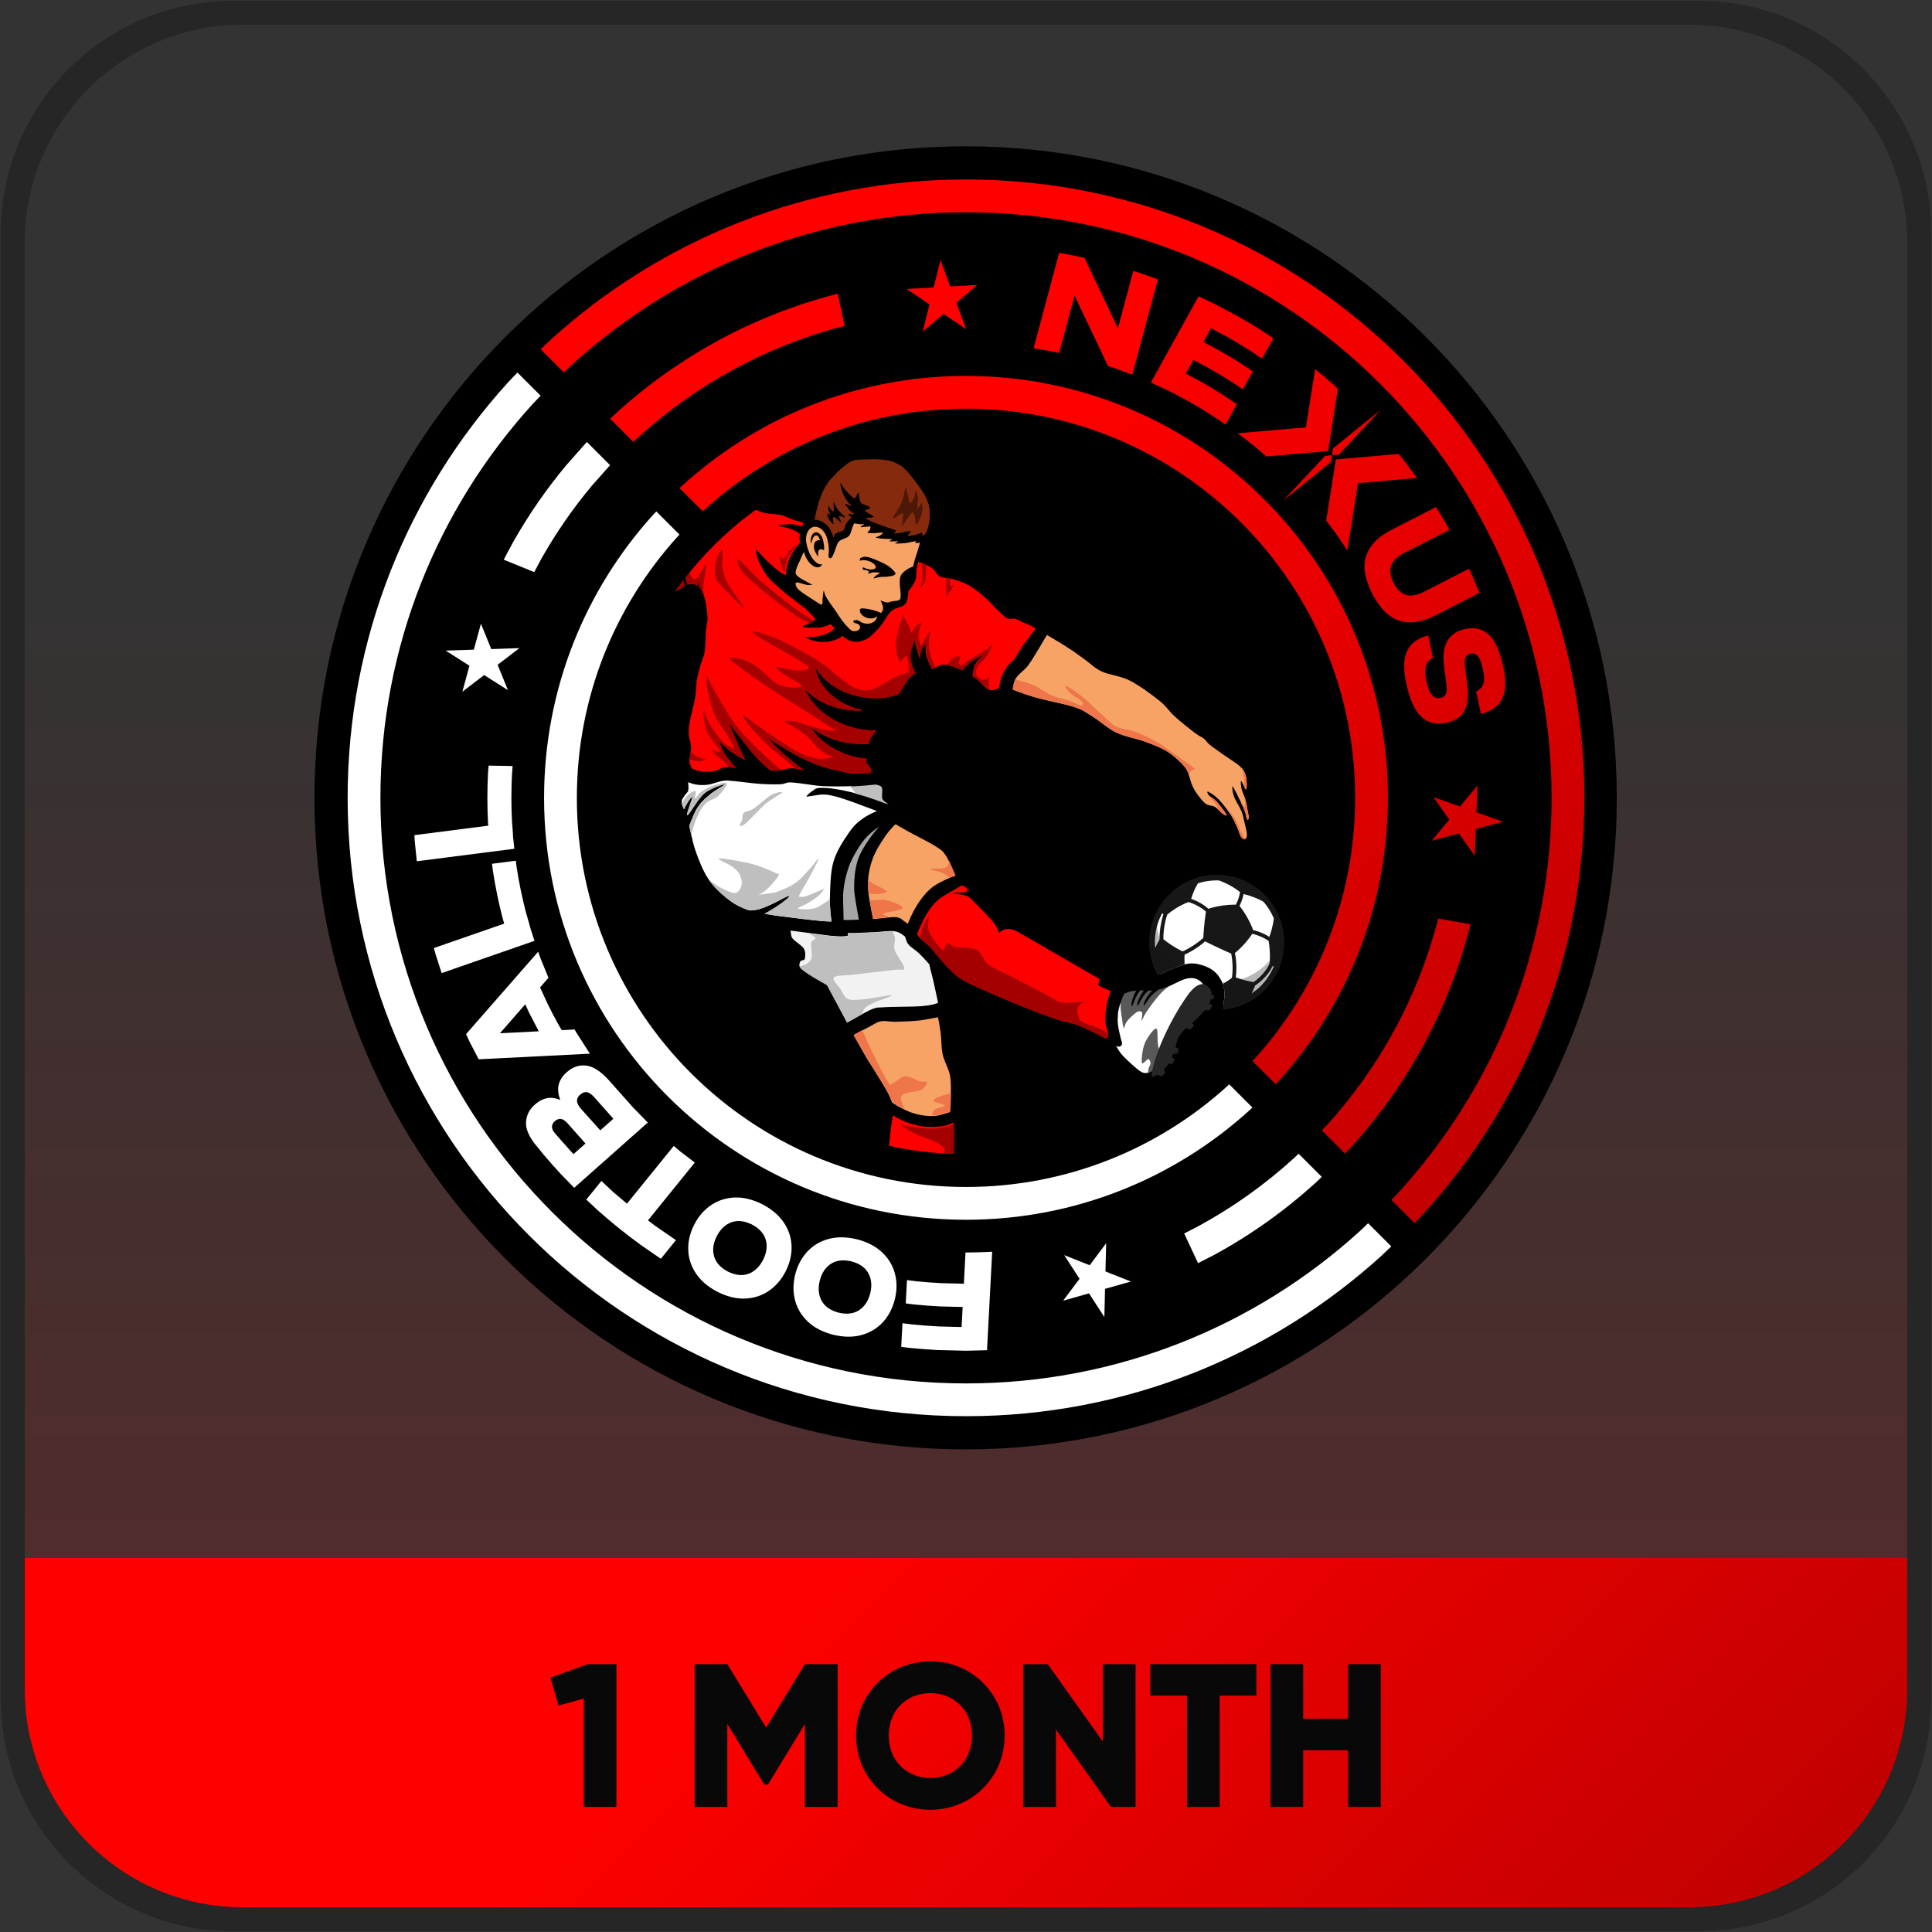 <svg xmlns="http://www.w3.org/2000/svg" xmlns:xlink="http://www.w3.org/1999/xlink" width="2562" height="2562"><rect width="100%" height="100%" fill="#333333" stroke="none"/><defs><linearGradient x1="1384.5" y1="5757" x2="1384.5" y2="8288" gradientUnits="userSpaceOnUse" spreadMethod="reflect" id="fill0"><stop offset="0" stop-color="#FF0000" stop-opacity="0"></stop><stop offset="0.3" stop-color="#FF0000" stop-opacity="0"></stop><stop offset="1" stop-color="#FF0000" stop-opacity="0.2"></stop></linearGradient><linearGradient x1="638.5" y1="7296.5" x2="2130.5" y2="8788.5" gradientUnits="userSpaceOnUse" spreadMethod="reflect" id="fill1"><stop offset="0" stop-color="#FF0000"></stop><stop offset="0.35" stop-color="#FF0000"></stop><stop offset="0.95" stop-color="#C00000"></stop><stop offset="1" stop-color="#C00000"></stop></linearGradient><linearGradient x1="821" y1="5979" x2="2205" y2="7363" gradientUnits="userSpaceOnUse" spreadMethod="reflect" id="fill2"><stop offset="0" stop-color="#FF0000"></stop><stop offset="0.35" stop-color="#FF0000"></stop><stop offset="0.95" stop-color="#C00000"></stop><stop offset="1" stop-color="#C00000"></stop></linearGradient></defs><g transform="translate(-104 -5741)"><path d="M119 6058.87C119 5892.15 254.152 5757 420.871 5757L2348.13 5757C2514.85 5757 2650 5892.15 2650 6058.87L2650 7986.13C2650 8152.85 2514.85 8288 2348.13 8288L420.871 8288C254.152 8288 119 8152.85 119 7986.13Z" fill="url(#fill0)" fill-rule="evenodd"></path><path d="M128 7807 2641 7807 2641 7997.47C2641 8152.4 2515.27 8278 2360.17 8278L408.828 8278C253.731 8278 128 8152.4 128 7997.47L128 7807Z" fill="url(#fill1)" fill-rule="evenodd"></path><path d="M413.198 5742 2356.8 5742C2527.01 5742 2665 5879.98 2665 6050.2L2665 7993.8C2665 8164.01 2527.01 8302 2356.8 8302L413.198 8302C242.985 8302 105 8164.01 105 7993.8L105 6050.2C105 5879.98 242.985 5742 413.198 5742ZM425.928 5773.79C266.244 5773.79 136.794 5903.24 136.794 6062.93L136.794 7981.07C136.794 8140.76 266.244 8270.21 425.928 8270.21L2344.07 8270.21C2503.76 8270.21 2633.21 8140.76 2633.21 7981.07L2633.21 6062.93C2633.21 5903.24 2503.76 5773.79 2344.07 5773.79L425.928 5773.79Z" fill="#262626" fill-rule="evenodd"></path><path d="M1337.74 7986.21C1321.93 7986.45 1308.87 7991.6 1298.55 8001.67 1288.22 8011.75 1282.88 8025.36 1282.51 8042.5 1282.88 8059.64 1288.22 8073.25 1298.55 8083.33 1308.87 8093.4 1321.93 8098.55 1337.74 8098.79 1353.54 8098.55 1366.61 8093.4 1376.93 8083.33 1387.25 8073.25 1392.6 8059.64 1392.97 8042.5 1392.6 8025.36 1387.25 8011.75 1376.93 8001.67 1366.61 7991.6 1353.54 7986.45 1337.74 7986.21ZM1788.8 7947.79 1832.12 7947.79 1832.12 8020.31 1891.68 8020.31 1891.68 7947.79 1935 7947.79 1935 8137.21 1891.68 8137.21 1891.68 8061.98 1832.12 8061.98 1832.12 8137.21 1788.8 8137.21ZM1629.31 7947.79 1770.1 7947.79 1770.1 7989.46 1721.37 7989.46 1721.37 8137.21 1678.05 8137.21 1678.05 7989.46 1629.31 7989.46ZM1460.94 7947.79 1493.43 7947.79 1566.53 8050.62 1566.53 7947.79 1609.85 7947.79 1609.85 8137.21 1577.36 8137.21 1504.26 8034.38 1504.26 8137.21 1460.94 8137.21ZM1025.21 7947.79 1068.53 7947.79 1119.97 8031.95 1171.42 7947.79 1214.73 7947.79 1214.73 8137.21 1171.42 8137.21 1171.42 8027.08 1122.41 8107.44 1117.54 8107.44 1068.53 8027.08 1068.53 8137.21 1025.21 8137.21ZM883.546 7947.79 921.451 7947.79 921.451 8137.21 878.131 8137.21 878.131 7993.52 844.559 8002.72 834 7965.65ZM1337.74 7944C1356.09 7944.18 1372.67 7948.57 1387.47 7957.15 1402.28 7965.73 1414.07 7977.41 1422.83 7992.19 1431.59 8006.96 1436.08 8023.73 1436.29 8042.5 1436.08 8061.27 1431.59 8078.04 1422.83 8092.81 1414.07 8107.59 1402.28 8119.27 1387.47 8127.85 1372.67 8136.43 1356.09 8140.82 1337.74 8141 1319.39 8140.82 1302.81 8136.43 1288 8127.85 1273.19 8119.27 1261.41 8107.59 1252.64 8092.81 1243.88 8078.04 1239.4 8061.27 1239.19 8042.5 1239.4 8023.73 1243.88 8006.96 1252.64 7992.19 1261.41 7977.41 1273.19 7965.73 1288 7957.15 1302.81 7948.57 1319.39 7944.18 1337.74 7944Z" fill="#080808" fill-rule="evenodd"></path><path d="M521 6799C521 6321.83 907.602 5935 1384.5 5935 1861.4 5935 2248 6321.83 2248 6799 2248 7276.17 1861.4 7663 1384.5 7663 907.602 7663 521 7276.17 521 6799Z" fill-rule="evenodd"></path><path d="M2011.12 6959.04 2053.98 6966.59 2052.9 6971.27C2024.56 7081.44 1969.67 7180.95 1895.47 7262.58L1887.64 7270.8 1856.91 7240.06 1863.3 7233.36C1932.82 7156.87 1984.25 7063.63 2010.8 6960.41ZM2063.35 6782.54 2061.95 6818.23 2097.2 6830.66 2061.08 6840.28 2059.67 6875.97 2038.76 6846.23 2002.64 6855.85 2025.83 6827.85 2004.91 6798.11 2040.16 6810.54ZM2054.86 6574.06C2062.36 6573.74 2069.03 6575.68 2074.89 6579.87 2076 6580.66 2077.09 6581.54 2078.14 6582.5 2086.59 6590.19 2092.99 6604.22 2097.35 6624.58 2099.45 6633.72 2100.34 6642.51 2100.05 6650.97 2099.75 6659.42 2097.19 6666.89 2092.36 6673.37 2087.53 6679.86 2079.36 6684.73 2067.84 6687.98L2061.48 6657.93C2066.77 6655.33 2070.03 6651.75 2071.27 6647.2 2072.5 6642.65 2072.26 6636.57 2070.54 6628.97 2068.61 6619.96 2066.3 6613.93 2063.61 6610.9 2060.93 6607.87 2057.84 6606.81 2054.34 6607.73 2051.26 6608.3 2049.03 6609.84 2047.68 6612.33 2046.32 6614.83 2045.97 6618.71 2046.62 6623.98L2049.62 6648.56C2051.64 6663.27 2050.47 6674.82 2046.12 6683.21 2041.77 6691.6 2033.74 6697.03 2022.03 6699.49 2008.92 6702.42 1997.93 6699.82 1989.05 6691.7 1980.17 6683.58 1973.48 6668.97 1968.98 6647.89L1968.94 6647.71C1966.8 6638.29 1965.86 6629.28 1966.14 6620.71 1966.42 6612.13 1968.95 6604.59 1973.72 6598.09 1978.49 6591.59 1986.54 6586.73 1997.87 6583.53L2004.23 6613.58C1998.99 6615.95 1995.82 6619.76 1994.7 6625 1993.58 6630.25 1993.87 6636.61 1995.55 6644.1 1997.49 6653.18 2000 6659.43 2003.09 6662.85 2006.18 6666.28 2009.86 6667.49 2014.14 6666.48 2017.62 6665.82 2020.01 6664.16 2021.31 6661.51 2022.62 6658.87 2022.9 6654.78 2022.16 6649.25L2018.94 6624.53C2017.13 6610.24 2018.6 6599.02 2023.36 6590.85 2028.12 6582.68 2036.03 6577.44 2047.08 6575.13 2049.77 6574.52 2052.36 6574.17 2054.86 6574.06ZM2008.35 6413.41 2019.92 6432.4 2026.12 6443.6 1965.85 6474.4C1956.73 6479.04 1951.04 6484.62 1948.77 6491.13 1946.49 6497.65 1947.57 6505.21 1951.99 6513.82 1956.42 6522.52 1961.94 6527.87 1968.56 6529.86 1975.18 6531.85 1983.04 6530.51 1992.14 6525.84L2052.15 6495.17 2055.76 6502.96 2065.94 6527.17 2007.97 6556.8C1990.75 6565.86 1975.03 6568.42 1960.83 6564.51 1946.62 6560.59 1934.24 6548.51 1923.7 6528.27 1913.47 6507.87 1910.93 6490.77 1916.08 6476.96 1921.23 6463.15 1932.52 6451.92 1949.94 6443.27ZM1870.35 6344.67 1868.87 6353.75 1805.59 6405 1861.16 6345.53ZM1958.93 6342.97 1966.17 6351.99 1983.01 6374.89 1904.82 6381.73 1890.7 6470.89 1875.81 6448.89 1862.64 6431.32 1875.48 6350.27ZM1935.1 6284.33 1879.53 6343.81 1870.34 6344.66 1871.82 6335.58ZM1385.06 6239.49C1694.03 6239.49 1944.51 6489.97 1944.51 6798.94 1944.51 6943.78 1889.47 7075.76 1799.17 7175.11L1795.65 7178.81 1764.92 7148.07 1767 7145.88C1850.28 7054.25 1901.04 6932.53 1901.04 6798.94 1901.04 6513.97 1670.03 6282.96 1385.06 6282.96 1251.47 6282.96 1129.75 6333.72 1038.12 6417L1035.93 6419.09 1005.19 6388.35 1008.89 6384.83C1108.24 6294.53 1240.22 6239.49 1385.06 6239.49ZM1847.99 6230.5 1859.69 6240.04 1878.2 6256.47 1865.1 6339.16 1783.17 6346.32 1778.11 6341.75C1770.72 6335.39 1763.17 6329.2 1755.45 6323.18L1745.22 6315.61 1835.76 6307.69ZM1693.46 6134 1713.64 6143.47 1720.39 6147.06 1745.78 6160.55C1756.32 6166.49 1766.67 6172.68 1776.83 6179.1L1792.59 6189.61 1777.64 6216.59 1760.4 6205.09C1750.66 6198.94 1740.75 6193.02 1730.66 6187.32L1709.87 6176.27 1699.75 6194.53 1720.39 6205.5C1730.18 6211.02 1739.8 6216.77 1749.25 6222.74L1765.36 6233.48 1752.14 6257.32 1734.73 6245.71C1725.66 6239.98 1716.42 6234.46 1707.02 6229.16L1686.58 6218.29 1676.52 6236.45 1696.8 6247.24C1705.91 6252.37 1714.85 6257.72 1723.63 6263.26L1744.17 6276.96 1729.21 6303.95 1707.2 6289.27C1690.48 6278.71 1673.15 6268.92 1655.24 6259.97L1655.09 6259.9 1630.15 6248.2ZM1214.99 6130.58 1224.03 6173.09 1223.59 6173.2C1120.37 6199.75 1027.13 6251.18 950.64 6320.7L943.935 6327.09 913.202 6296.36 921.416 6288.53C1003.05 6214.33 1102.56 6159.44 1212.73 6131.1ZM1351.11 6085.89 1364.16 6120.91 1399.82 6118.87 1372.23 6142.56 1385.29 6177.58 1355.19 6157.2 1327.6 6180.88 1336.58 6144.6 1306.47 6124.21 1342.13 6122.17ZM1508.52 6076.34 1519.76 6078.31C1525.87 6079.46 1531.99 6080.69 1538.1 6082L1542.32 6082.96 1542.25 6083.21 1586.48 6176.31 1606.85 6100.25 1610.98 6101.53C1616.94 6103.45 1622.85 6105.44 1628.72 6107.51L1639.44 6111.42 1609.22 6224.19 1609.28 6224.31 1609.18 6224.35 1605.55 6237.9 1585.41 6230.4 1573.07 6226.33 1573.16 6226 1528.94 6132.9 1508.54 6209.03 1495.81 6206.39 1474.63 6202.82ZM1385.06 5979C1837.9 5979 2205 6346.1 2205 6798.94 2205 7011.21 2124.34 7204.65 1991.99 7350.26L1979.84 7363 1949.11 7332.27 1959.82 7321.03C2085.15 7183.14 2161.54 6999.96 2161.54 6798.94 2161.54 6370.11 1813.89 6022.46 1385.06 6022.46 1184.04 6022.46 1000.86 6098.85 862.967 6224.18L851.734 6234.89 821 6204.16 833.743 6192.01C979.355 6059.66 1172.79 5979 1385.06 5979Z" fill="url(#fill2)" fill-rule="evenodd"></path><path d="M1221.51 7412.36C1217.93 7412.43 1214.61 7413.02 1211.55 7414.12 1209.51 7414.85 1207.58 7415.81 1205.77 7417 1198.53 7421.75 1193.63 7429.2 1191.06 7439.33 1188.57 7449.49 1189.4 7458.37 1193.56 7465.96 1197.72 7473.56 1205.22 7478.8 1216.06 7481.69 1226.99 7484.23 1236.07 7483.12 1243.31 7478.37 1250.55 7473.61 1255.46 7466.17 1258.02 7456.03 1260.51 7445.88 1259.68 7437 1255.52 7429.4 1251.36 7421.8 1243.86 7416.56 1233.02 7413.68 1228.92 7412.73 1225.08 7412.29 1221.51 7412.36ZM1419.72 7400.83 1414.52 7500.15 1414.52 7500.15 1412.87 7531.49 1412.87 7531.49 1384.94 7532.2 1377.53 7532.01 1377.53 7532.01 1347.22 7531.25C1334.73 7530.61 1322.31 7529.67 1309.99 7528.41L1299.1 7527.03 1300.74 7495.7 1313.2 7497.28C1324.99 7498.48 1336.87 7499.38 1348.83 7499.99L1379.16 7500.76 1380.56 7474.18 1350.2 7473.41C1338.69 7472.83 1327.26 7471.96 1315.91 7470.8L1305.1 7469.43 1306.72 7438.51 1319.07 7440.08C1329.9 7441.18 1340.81 7442.01 1351.79 7442.56L1382.17 7443.33 1384.34 7401.89 1384.94 7401.9C1395.35 7401.91 1405.69 7401.64 1415.96 7401.12ZM1570.85 7389.69 1569.94 7427.05 1603.74 7440.44 1569.38 7450.15 1568.47 7487.52 1548.14 7456.15 1513.77 7465.86 1535.57 7436.77 1515.24 7405.4 1549.05 7418.78ZM1220.42 7381.79C1226.71 7381.85 1233.35 7382.72 1240.32 7384.39 1254.21 7387.98 1265.38 7393.78 1273.83 7401.78 1282.28 7409.78 1287.92 7419.18 1290.76 7429.98 1293.6 7440.77 1293.55 7452.17 1290.61 7464.15 1287.58 7476.12 1282.27 7486.2 1274.7 7494.41 1267.12 7502.61 1257.73 7508.25 1246.51 7511.35 1235.3 7514.45 1222.71 7514.32 1208.76 7510.97 1194.87 7507.38 1183.7 7501.58 1175.25 7493.58 1166.8 7485.58 1161.16 7476.19 1158.32 7465.39 1155.48 7454.59 1155.53 7443.2 1158.47 7431.21 1161.51 7419.24 1166.81 7409.16 1174.38 7400.96 1180.07 7394.81 1186.77 7390.09 1194.5 7386.81 1197.08 7385.72 1199.77 7384.79 1202.57 7384.01 1208.18 7382.47 1214.13 7381.72 1220.42 7381.79ZM1085.02 7360.23C1083.34 7360.14 1081.69 7360.19 1080.07 7360.38 1077.92 7360.64 1075.83 7361.14 1073.8 7361.89 1065.67 7364.9 1059.22 7371.05 1054.44 7380.34 1049.73 7389.68 1048.54 7398.52 1050.89 7406.86 1053.23 7415.19 1059.36 7421.99 1069.27 7427.24 1079.35 7432.17 1088.44 7433.14 1096.57 7430.13 1104.69 7427.13 1111.15 7420.97 1115.93 7411.68 1120.64 7402.34 1121.82 7393.51 1119.48 7385.17 1117.14 7376.83 1111.01 7370.03 1101.09 7364.79 1095.43 7362.01 1090.07 7360.49 1085.02 7360.23ZM1078.1 7329.03C1089.72 7328.54 1101.96 7331.49 1114.8 7337.89 1127.52 7344.52 1137.1 7352.68 1143.53 7362.37 1149.97 7372.07 1153.35 7382.5 1153.69 7393.65 1154.03 7404.81 1151.41 7415.9 1145.85 7426.92 1140.21 7437.9 1132.77 7446.53 1123.54 7452.82 1114.32 7459.11 1103.89 7462.5 1092.27 7462.99 1080.64 7463.48 1068.41 7460.53 1055.57 7454.13 1042.84 7447.5 1033.26 7439.34 1026.83 7429.65 1020.4 7419.95 1017.01 7409.53 1016.68 7398.37 1016.34 7387.21 1018.95 7376.12 1024.52 7365.1 1030.16 7354.12 1037.6 7345.49 1046.82 7339.2 1053.74 7334.49 1061.34 7331.4 1069.6 7329.95 1072.36 7329.46 1075.19 7329.15 1078.1 7329.03ZM1826.06 7270.91 1856.8 7301.64 1848.58 7309.47C1807.77 7346.57 1762.48 7378.84 1713.63 7405.38L1692.75 7416.07 1674.31 7376.69 1692.91 7367.16C1738.68 7342.3 1781.11 7312.06 1819.36 7277.3ZM997.465 7260.6 1006 7267.85 1025.37 7282.69 963.307 7359.27 972.698 7366.46 1000.36 7385.51 980.332 7410.23 954.05 7392.13C933.578 7377.26 914.102 7361.52 895.636 7345.01L881.51 7331.73 901.535 7307.02 916.818 7321.39 935.41 7337.18ZM847.741 7224.81C844.979 7224.49 842.317 7225.48 839.757 7227.79 837.222 7230 835.959 7232.49 835.967 7235.26 835.974 7238.03 837.479 7241.12 840.481 7244.54L864.432 7271.54C869.749 7266.82 875.067 7262.11 880.385 7257.39L856.434 7230.39C853.401 7227 850.503 7225.14 847.741 7224.81ZM882.156 7189.36C879.121 7188.93 876.199 7190 873.389 7192.58 870.494 7195.06 869.082 7197.83 869.152 7200.9 869.222 7203.96 871.085 7207.56 874.741 7211.7L900.045 7239.95 917.384 7224.57 892.219 7196.2C888.545 7192.08 885.191 7189.8 882.156 7189.36ZM880.826 7153.97C890.222 7154.88 900.426 7161.4 911.437 7173.52L923.459 7187.07 943.355 7209.43 963.019 7229.59 961.987 7230.51C929.812 7259.05 897.638 7287.59 865.464 7316.13L847.904 7298.12C839.918 7289.53 832.135 7280.75 824.564 7271.78L816.698 7262 816.648 7262.02 816.642 7262.01C806.1 7249.73 801.067 7238.85 801.545 7229.37 802.022 7219.89 806.029 7211.94 813.563 7205.53 818.136 7201.38 823.198 7198.67 828.75 7197.41 834.301 7196.15 840.372 7196.89 846.961 7199.63 843.93 7191.37 843.327 7184.27 845.151 7178.33 846.975 7172.4 850.384 7167.3 855.38 7163.05 861.056 7157.82 867.246 7154.81 873.95 7154.02 876.185 7153.76 878.477 7153.74 880.826 7153.97ZM800.54 7072.83 766.954 7111.2 818.469 7108.59 805.663 7083.97ZM817.697 7003.04 820.764 7011.85 831.339 7037.65 820.16 7050.42 830.081 7071.98C834.464 7080.93 839.071 7089.79 843.9 7098.55L848.862 7107.05 865.979 7106.18 868.229 7110.2 886.267 7138.26 738.798 7145.73 726.806 7122.68 722.035 7112.31ZM788.02 6882.4 789.102 6890.92C792.151 6910.87 796.179 6930.5 801.134 6949.76L802.72 6955.35 802.785 6955.32 804.013 6959.9 807.79 6973.2 812.759 6988.66 689.65 7031.41 681.503 7006.07 679.386 6998.18 772.587 6965.81 770.29 6957.72C765.073 6937.44 760.833 6916.77 757.622 6895.77L756.438 6886.45ZM751.911 6756.27 783.798 6756.83 782.941 6768.1C782.42 6778.37 782.157 6788.71 782.157 6799.12 782.157 6809.52 782.42 6819.86 782.941 6830.14L783.073 6831.87 783.104 6831.87 783.189 6833.39 784.346 6848.61 784.148 6848.63 786.024 6866.54 656.759 6883.11 653.987 6856.64 653.535 6848.48 751.452 6835.93 751.136 6831.78C750.587 6820.96 750.31 6810.07 750.31 6799.12 750.31 6788.16 750.587 6777.28 751.136 6766.46ZM741.752 6568.06 755.443 6601.74 792.802 6600.49 763.905 6622.56 777.596 6656.24 746.046 6636.2 717.149 6658.26 726.547 6623.81 694.996 6603.76 732.355 6602.51ZM974.351 6419.2 1005.08 6449.93 1003 6452.12C919.716 6543.75 868.955 6665.47 868.955 6799.06 868.955 7084.03 1099.97 7315.04 1384.94 7315.04 1518.53 7315.04 1640.25 7264.28 1731.88 7181L1734.07 7178.92 1764.81 7209.65 1761.11 7213.17C1661.76 7303.47 1529.78 7358.51 1384.94 7358.51 1075.97 7358.51 825.491 7108.03 825.491 6799.06 825.491 6654.22 880.527 6522.24 970.827 6422.89ZM882.238 6327.08 913.014 6357.86 888.623 6385.37C863.765 6415.16 841.531 6447.22 822.286 6481.22L812.447 6499.63 771.955 6483.2 784.435 6459.84C804.975 6423.56 828.704 6389.33 855.234 6357.54ZM790.156 6235 820.89 6265.73 810.18 6276.97C684.85 6414.86 608.464 6598.04 608.464 6799.06 608.464 7227.89 956.106 7575.54 1384.94 7575.54 1585.96 7575.54 1769.14 7499.15 1907.03 7373.82L1918.27 7363.11 1949 7393.84 1936.26 7405.99C1790.65 7538.34 1597.21 7619 1384.94 7619 932.102 7619 565 7251.9 565 6799.06 565 6586.78 645.662 6393.35 778.007 6247.74Z" fill="#FFFFFF" fill-rule="evenodd"></path><path d="M80.813 0 73.968 4.122C70.921 5.809 67.699 7.38 64.129 8.72 56.987 11.399 48.293 13.975 39.91 14.902 31.526 15.829 20.866 15.417 13.828 14.284 8.549 13.434 5.134 11.54 1.486 9.778L0.783 9.468 0.316 11.912C-0.113 15.429 0.019 19.767 0.019 28.181 0.019 32.388 0.085 38.282 0.192 44.705L0.308 51 14.517 50.553C34.564 49.288 54.271 46.778 73.561 43.098L86 40.322 85.563 35.594C84.62 26.022 83.542 16.729 82.661 10.418 82.27 7.614 81.879 5.218 81.488 3.129L80.813 0Z" fill="#FF0000" fill-rule="evenodd" transform="matrix(-1 0 0 1 1369 7220)"></path><path d="M0.375 0 0.318 0.302C-0.114 3.874 0.019 8.28 0.019 16.825 0.019 21.098 0.086 27.084 0.194 33.606L0.31 40 14.602 39.546 16.217 39.392 15.93 39.315C13.835 38.544 12.575 37.555 12.3 36.289 11.748 33.757 14.582 29.722 21.273 25.845 27.965 21.968 44.338 17.062 52.446 13.027 60.554 8.992 69.056 3.137 69.922 1.633 70.788 0.13 64.333 3.137 57.642 4.007 50.95 4.877 38.198 6.935 29.775 6.856 21.352 6.776 12.929 5.51 7.104 3.532 5.648 3.038 4.354 2.462 3.182 1.824L0.375 0Z" fill="#A40000" fill-rule="evenodd" transform="matrix(-1 0 0 1 1369 7231)"></path><path d="M85.5 0C38.279 0 0 38.375 0 85.714 0 130.094 33.644 166.596 76.758 170.985L77.056 171 75.032 157.135C75.032 148.703 76.261 142.542 79.302 136.51 82.343 130.478 86.872 124.77 93.277 120.943 99.682 117.116 109.646 113.744 117.733 113.549 125.82 113.355 132.743 116.403 141.801 119.776 146.33 121.462 151.247 123.635 156.358 126.051L159.93 127.808 160.68 126.57C167.262 114.425 171 100.507 171 85.714 171 38.375 132.72 0 85.5 0Z" fill="#FFFFFF" fill-rule="evenodd" transform="matrix(-1 0 0 1 1803 6905)"></path><path d="M89.5 0C40.071 0 0 40.16 0 89.7 0 136.143 35.218 174.343 80.349 178.936L81.612 179 79.016 161.215C79.016 154.883 79.708 149.829 81.339 145.15L81.463 144.858 78.701 143.215C76.097 141.526 73.598 139.808 71.226 138.086L69.4 136.682 68.938 133.572C68.638 130.45 68.477 127.13 68.477 123.688 68.477 116.805 69.123 110.411 70.229 105.106L70.379 104.491 78.108 101.088 78.609 100.868C81.523 99.558 84.529 98.181 87.598 96.747 90.666 95.313 93.652 93.89 96.525 92.495L101.529 90.017 104.782 88.407 105.017 88.286 106.585 89.766C110.395 93.035 115 96.391 120.144 99.552 122.201 100.816 124.248 101.989 126.259 103.064L132.147 105.981 132.325 110.441C132.351 113.151 132.299 115.988 132.164 118.921L132.155 119.039 133.473 119.349C137.353 120.51 141.354 122.118 145.89 123.806 150.426 125.495 155.351 127.671 160.47 130.09L167.528 133.561 168.198 132.456C175.087 119.746 179 105.181 179 89.7 179 40.16 138.93 0 89.5 0ZM89.5 7.461C97.997 7.461 106.193 8.756 113.901 11.159L114.418 11.348 117.87 17.61C119.301 20.581 120.655 23.8 121.881 27.202L123.437 32.016 120.805 32.899C118.742 33.707 116.63 34.652 114.504 35.729 109.404 38.315 104.958 41.294 101.527 44.276L100.623 45.146 98.159 44.394 95.347 43.535C90.925 42.356 86.021 41.377 80.83 40.687L75.719 40.167 73.221 39.913C70.753 39.74 68.362 39.652 66.074 39.643L64.165 39.705 61.93 34.818C60.887 32.152 60.031 29.521 59.364 26.992L58.589 23.093 60.969 21.118C65.647 17.583 71.61 14.026 78.357 10.911 80.606 9.872 82.836 8.932 85.021 8.093L86.522 7.574 89.5 7.461ZM53.924 25.564 54.914 29.835C55.523 31.969 56.262 34.166 57.131 36.388L59.284 41.337 55.646 46.112C54.412 47.847 53.175 49.702 51.954 51.657L49.604 55.672 48.352 57.811C47.178 59.952 46.092 62.076 45.099 64.158L44.703 65.054 42.407 70.254 41.243 73.42 38.969 73.92C36.833 74.502 34.631 75.215 32.403 76.058 28.838 77.406 25.544 78.96 22.638 80.615L19.75 82.43 18.73 79.627C17.95 77.255 17.219 74.779 16.55 72.222 15.881 69.665 15.306 67.147 14.825 64.697L13.743 58.099 13.893 57.689C17.007 50.31 21.165 43.481 26.182 37.388L27.973 35.506 30.502 34.153C33.577 32.609 36.909 31.133 40.432 29.78 42.78 28.878 45.102 28.073 47.371 27.366L53.924 25.564ZM126.86 36.225 127.428 36.404C132.781 38.368 138.816 41.388 144.888 45.3 146.912 46.604 148.844 47.946 150.669 49.305L155.17 52.907 156.877 58.493C157.687 61.697 158.393 65.128 158.959 68.711 159.525 72.295 159.912 75.776 160.129 79.074L160.236 85.397 157.041 87.996C152.873 91.207 147.997 94.45 142.634 97.499 140.25 98.854 137.883 100.107 135.559 101.25L134.769 101.61 132.198 100.491C129.242 99.027 126.181 97.336 123.094 95.44 116.922 91.648 111.525 87.573 107.346 83.705L107.295 83.654 107.106 80.325 106.954 77.639C106.796 75.287 106.608 72.855 106.391 70.365L105.735 63.617 105.685 63.104C105.181 58.417 104.616 54.071 104.027 50.257L103.771 48.742 109.403 44.494C111.58 43.053 113.967 41.662 116.517 40.369 119.067 39.077 121.6 37.974 124.048 37.07L126.86 36.225ZM42.369 78.299 45.349 82.613C46.456 84.122 47.658 85.671 48.943 87.241L50.125 88.611 53.04 91.994C55.924 95.179 58.829 98.071 61.612 100.572L62.388 101.23 65.475 103.848 64.676 107.493C63.886 112.203 63.437 117.599 63.437 123.335 63.437 125.63 63.509 127.87 63.646 130.033L64.23 136.131 57.503 138.407C54.978 139.178 52.345 139.899 49.629 140.557 46.913 141.215 44.242 141.779 41.645 142.25L40.845 142.37 37.382 139.945C35.34 138.317 33.28 136.475 31.262 134.446 27.227 130.389 23.936 126.164 21.61 122.255L19.435 117.833 19.229 115.987C18.749 109.278 18.941 101.28 19.925 92.761L20.662 87.65 26.394 84.224C28.713 83.025 31.235 81.898 33.908 80.887 36.582 79.876 39.218 79.051 41.749 78.415L42.369 78.299ZM13.633 120.998 15.813 121.586 16.274 122.748C18.561 127.398 22.442 132.733 27.486 137.804 30.176 140.508 32.942 142.882 35.641 144.858L38.488 146.759 39.329 149.071C40.211 151.188 41.131 153.238 42.079 155.205L43.361 157.688 34.328 150.574C25.585 142.61 18.564 132.779 13.893 121.71L13.633 120.998ZM161.805 50.818 165.107 57.689C169.259 67.528 171.555 78.345 171.555 89.7L171.2 97.228 167.831 90.337 165.329 86.002 165.378 84.978C165.383 79.951 164.938 74.261 163.995 68.289 163.24 63.511 162.237 59.004 161.07 54.945L160.258 52.448 160.585 52.14 161.805 50.818Z" fill="#171717" fill-rule="evenodd" transform="matrix(-1 0 0 1 1807 6901)"></path><path d="M0.185 28.649 0 32.298C0 76.889 34.038 113.565 77.656 117.976L78.138 118 76 103.449C76 97.15 76.693 92.122 78.327 87.466L79.457 84.831 67.728 83.947C37.878 79.406 13.086 59.564 1.679 32.712ZM166.653 0 166.238 8.173C164.039 29.73 153.797 48.92 138.547 62.721L136.899 63.962 142.975 66.231C147.518 67.911 152.45 70.076 157.577 72.483L161.823 74.557 162.56 73.349C169.218 61.146 173 47.161 173 32.297 173 23.379 171.638 14.777 169.111 6.687Z" fill="#171717" fill-rule="evenodd" fill-opacity="0.302" transform="matrix(-1 0 0 1 1804 6959)"></path><path d="M370.829 0 370.083 0.311C368.275 1.052 366.622 1.704 365.231 2.193 359.669 4.15 358.485 4.268 354.225 5.039L351.249 5.422 348.99 5.428 343.909 6.112 342.791 6.223 342.095 6.356 338.44 6.848C331.528 8.298 325.178 11.842 318.185 14.097 314.689 15.225 311.102 16.292 307.469 17.329L306.794 17.517 307.509 18.437 309.587 22.229 314.018 20.835C316.668 20.092 319.261 19.503 321.741 19.223 326.701 18.661 332.394 19.698 335.715 20.001 339.035 20.303 339.682 20.692 341.666 21.038 334.313 22.702 326.96 24.366 321.741 26.483 319.132 27.542 317.056 28.715 315.248 29.944L312.271 32.256 312.684 36.337C312.749 38.477 312.571 40.632 312.272 42.796L312.082 43.88 312.169 43.954C312.924 44.678 313.698 45.499 314.496 46.45 317.687 50.254 322.259 56.65 324.846 62.009 327.434 67.368 328.9 72.209 330.022 78.605 330.232 79.804 330.409 81.192 330.559 82.679L330.869 86.51 333.262 85.637C334.364 85.15 335.52 84.548 336.75 83.791 341.666 80.766 348.825 74.37 353.828 69.788 358.831 65.207 363.92 59.243 366.767 56.304L370.907 52.155C369.354 64.775 365.732 71.69 358.486 83.791 352.707 92.867 345.806 98.226 336.232 106.611 329.051 112.899 317.552 121.472 308.722 128.174L305.186 130.873 304.418 131.595C300.989 134.817 298.151 137.535 296.242 139.75 292.424 144.18 291.218 144.482 293.227 146.999 295.237 149.516 309.533 153.325 308.298 154.853 307.064 156.381 292.351 156.773 285.82 156.169 280.922 155.715 276.913 153.673 273.01 152.297L271.155 151.788 266.103 157.27 268.623 159.514C275.976 165.153 287.103 168.747 299.557 168.747L305.75 168.352 301.19 171.059C295.561 173.795 288.776 175.392 281.472 175.392 272.343 175.392 264.023 172.896 257.76 168.801L255.866 167.227 252.731 169.713C251.557 170.567 250.407 171.32 249.286 171.957 240.315 177.057 233.242 175.328 225.997 172.476 218.751 169.623 211.592 161.153 205.813 154.843 200.034 148.533 196.497 139.284 191.322 134.616 186.147 129.949 178.383 129.603 174.761 126.837 171.138 124.071 170.707 122.861 169.585 118.02 169.025 115.6 168.69 112.467 168.469 108.977L168.448 108.432 164.084 102.438C162.431 99.993 161.006 97.665 160.001 95.651 157.992 91.623 157.841 88.049 157.74 84.55L157.591 82.241 157.62 80.518C157.509 78.998 157.148 77.085 156.625 74.507 156.364 73.219 156.037 71.643 155.653 69.905L155.444 69.019 151.608 70.36C148.924 71.401 146.553 72.407 144.609 73.259 140.721 74.962 138.99 76.192 137.155 77.475 135.32 78.759 134.784 79.797 133.599 80.957 131.693 83.43 129.608 86.942 126.242 88.603 121.754 90.818 114.788 90.348 108.559 92.228 102.33 94.107 95.564 96.121 88.866 99.879 82.168 103.638 74.8 109.277 68.37 114.781 61.94 120.285 55.443 128.071 50.285 132.904 45.127 137.737 41.376 141.831 37.425 143.778 33.472 145.724 29.789 143.778 26.573 144.583 23.358 145.389 21.884 146.932 18.134 148.611 14.383 150.288 7.015 152.906 4.068 154.651 1.12 156.397-0.956 157.941 0.451 159.082 1.857 160.223 11.502 173.043 16.124 179.621 20.746 186.199 24.899 194.052 28.181 198.55 31.463 203.047 33.874 203.248 36.62 207.007 39.367 210.766 42.716 216.203 44.658 221.103 46.601 226.003 47.07 231.305 48.276 236.407 52.663 238.387 57.05 240.367 61.94 238.42 66.829 236.474 72.523 228.62 77.613 224.727L83.24 220.733 83.043 218.812C82.629 215.316 82.165 212.194 81.604 209.817 80.483 205.063 79.62 204.458 77.464 201.519 75.308 198.58 71.598 195.295 68.666 192.184 75.782 195.598 82.898 199.012 88.85 204.112 91.826 206.662 94.51 209.633 97.049 212.815L97.066 212.838 102.89 210.364C104.951 209.546 106.901 208.819 108.559 208.215 112.98 206.604 115.994 205.732 119.008 205.396 122.022 205.06 123.831 205.312 126.644 206.201 129.457 207.091 130.579 209.021 135.887 210.732L137.079 211.022 139.452 206.433C141.302 202.634 142.88 199.029 143.916 195.814 145.986 189.383 145.468 182.745 145.779 179.633 146.089 176.521 145.779 177.973 145.779 177.143 149.557 180.774 150.553 183.432 151.989 187.723 153.425 192.015 152.817 193.947 153.231 197.059 155.146 191.458 157.061 185.856 158.2 181.5 159.338 177.143 159.442 174.447 160.063 170.92 161.926 177.143 164.177 181.617 165.652 189.59 166.17 195.814 165.904 200.52 163.168 208.261 162.484 210.196 161.719 211.943 160.862 213.569L158.909 216.701 162.257 218.557C165.464 220.615 167.386 222.927 171.455 228.553 174.168 232.304 177.533 238.055 180.987 244.109L181.171 244.431 183.906 245.574C197.501 249.931 213.227 251.18 229.484 248.475 256.58 243.967 278.738 229.545 290.211 211.307L292.051 208.013 291.287 212.699C286.116 235.423 264.89 255.579 236.067 264.188L228.688 265.894 230.908 266.121C237.982 266.461 245.322 266.051 252.773 264.812 269.031 262.107 283.51 255.833 294.971 247.307L305.325 238.129 304.178 240.941C292.519 265.564 265.131 285.52 230.789 291.233 226.887 291.882 223.01 292.329 219.176 292.581L211.501 292.705 217.675 301.47 218.543 302.658 219.079 303.764C221.49 309.05 220.435 306.482 220.284 309.503L220.147 310.244 223.762 310.578C231.868 311.023 240.335 310.581 248.952 309.147 266.187 306.28 281.574 299.855 293.788 291.204L298.121 287.559 295.737 291.555C283.415 309.933 259.821 324.594 231.097 329.373L223.115 330.26 223.487 330.793C224.04 331.707 224.429 332.572 224.504 333.365 224.806 336.536 221.088 338.902 219.983 340.916 218.878 342.93 218.024 344.188 217.873 345.447 217.722 346.705 217.521 347.813 219.079 348.467 220.636 349.122 220.486 349.072 227.217 349.374 230.583 349.524 235.946 349.789 241.817 349.997L241.944 350 247.227 349.036C263.564 345.907 279.769 342.144 295.45 335.842 316.359 327.441 336.336 314.527 356.312 301.613 348.032 309.704 341.2 317.483 331.471 325.885 326.606 330.086 321.198 334.403 315.518 338.779L306.445 345.613 307.827 345.296C312.983 344.075 317.843 342.955 321.862 342.729 329.9 342.275 333.467 345.296 340.249 345.749 342.792 345.919 345.272 345.997 347.863 345.999L350.474 345.933 352.47 344.516C357.011 341.055 361.902 336.776 367.491 330.863 378.67 319.039 392.644 300.68 406.617 282.32 402.477 292.07 397.819 303.273 394.196 311.571 390.573 319.869 387.727 325.988 384.88 332.108 391.091 328.374 397.715 325.159 403.512 320.906 409.308 316.653 414.484 311.623 419.659 306.592 416.761 312.815 416.14 317.794 410.964 325.262 408.377 328.996 404.935 333.197 401.066 337.632L396.904 342.293 404.696 341.596 407.912 341.314 411.685 341.52C416.758 342.225 420.677 345.397 425.248 346.353 429.82 347.31 434.592 347.561 439.114 347.259 443.635 346.957 449.211 346.252 452.376 344.541 455.541 342.829 455.893 343.786 458.103 336.99 460.313 330.193 456.043 322.843 456.596 314.638 457.149 306.432 459.409 302.807 459.61 296.817 459.811 290.826 459.158 285.54 457.801 278.694 457.462 276.982 457.013 274.987 456.502 272.884L455.097 267.472C455.086 267.372 455.074 267.271 455.063 267.171 454.034 261.486 452.037 255.285 451.17 249.395 450.015 241.542 449.864 232.53 448.759 225.533 447.654 218.535 446.247 213.652 444.539 207.41 442.831 201.167 439.817 196.133 438.511 188.078 437.205 180.024 437.506 165.173 436.702 159.082 436.3 156.036 436.188 154.211 435.855 153.116 435.541 150.331 434.46 148.019 434.82 142.374 435.116 135.792 436.358 125.771 438.015 119.248 439.672 112.725 441.507 106.736 444.761 103.237L446.487 101.817 446.283 100.622C445.782 97.567 445.481 95.273 445.745 95.047 446.097 94.745 447.089 96.859 448.401 100.182L448.511 100.472 450.797 99.346C453.06 98.508 455.442 98.138 457.543 98.256 458.068 98.286 458.656 98.408 459.283 98.6L461.186 99.33 462.7 94.518C463.013 93.493 463.32 92.49 463.611 91.553L464 90.334 455.027 78.821C435.043 54.848 412.735 32.887 388.449 13.287L370.829 0Z" fill="#FF0000" fill-rule="evenodd" transform="matrix(-1 0 0 1 1477 6417)"></path><path d="M400.26 274.584 396.345 277.358C394.436 278.644 392.56 279.809 390.751 280.728 387.133 282.568 379.897 283.398 380.431 284.288 380.965 285.178 386.481 287.611 393.954 286.068 395.822 285.682 397.969 285.097 400.324 284.36L401.772 283.865 401.145 279.329ZM378.316 173.088C377.554 173.45 376.724 178.479 371.534 187.46 365.602 197.724 352.791 221.338 343.063 234.806 333.336 248.275 324.973 256.521 313.169 268.269 304.317 277.08 293.396 286.558 282.734 295.952L280.129 298.271 283.146 298.746C285.695 298.916 288.181 298.995 290.778 298.996L293.396 298.931 295.396 297.513C299.948 294.05 304.85 289.769 310.452 283.853 321.658 272.022 335.664 253.653 349.67 235.283 345.52 245.038 340.851 256.247 337.22 264.549 333.589 272.852 330.736 278.975 327.883 285.098 334.108 281.362 340.748 278.145 346.558 273.89 352.368 269.635 357.555 264.601 362.743 259.568 359.838 265.795 359.215 270.776 354.028 278.249 351.434 281.985 347.984 286.188 344.107 290.625L339.935 295.288 347.744 294.591 350.818 294.323 351.56 292.565C352.346 290.978 353.325 289.539 354.807 287.848 357.773 284.466 364.594 280.55 367.263 277.881 369.932 275.211 371.83 272.6 370.822 271.829 369.814 271.057 360.086 276.99 361.213 273.253 362.34 269.515 374.025 256.64 377.584 249.402 381.143 242.163 381.736 234.688 382.566 229.823 383.396 224.957 383.93 218.846 382.566 220.211 381.202 221.576 378.592 231.246 374.381 238.01 370.169 244.774 362.399 255.631 357.298 260.793 352.198 265.955 345.317 269.515 343.775 268.981 342.233 268.447 344.012 264.828 348.046 257.589 352.079 250.351 363.111 236.112 367.975 225.551 372.839 214.99 375.448 202.946 377.228 194.224 379.007 185.502 379.6 174.348 378.651 173.221 378.533 173.08 378.425 173.036 378.316 173.088ZM0.053 129.203C-0.199 129.606 0.456 133.887 1.866 137.06 3.275 140.234 5.542 144.213 8.512 148.242 11.483 152.272 17.526 157.359 19.691 161.238 21.856 165.116 22.309 168.692 21.503 171.513 20.698 174.334 16.922 177.104 14.857 178.162 12.792 179.22 10.98 178.514 9.117 177.86 7.254 177.205 5.29 175.643 3.678 174.233 4.685 176.349 4.786 180.58 4.585 185.717 4.534 187.002 4.465 188.343 4.367 189.759L4.232 191.332 6.055 190.37C10.5 187.509 15.428 181.066 19.893 177.658L25.532 173.661 25.335 171.739C24.919 168.242 24.455 165.118 23.893 162.74 22.769 157.983 21.904 157.377 19.743 154.437 17.581 151.497 13.863 148.21 10.924 145.097 18.057 148.513 25.19 151.929 31.155 157.032 34.138 159.583 36.829 162.556 39.374 165.739L39.391 165.762 45.228 163.287C47.295 162.469 49.249 161.741 50.911 161.137 53.127 160.331 54.989 159.71 56.677 159.248L59.642 158.661 57.958 155.741C56.998 154.236 56.022 152.902 55.04 151.869 53.076 149.804 51.112 149.149 48.997 148.242 46.883 147.336 44.365 147.336 42.351 146.429 43.433 150.156 44.516 153.884 44.465 156.1 44.415 158.316 42.854 158.518 42.048 159.727 39.531 158.719 34.193 153.682 29.359 150.66 24.525 147.638 17.375 144.263 13.044 141.594 8.714 138.924 5.542 136.708 3.376 134.643 1.211 132.577 0.304 128.8 0.053 129.203ZM120.113 91.485C120.117 91.35 120.01 91.413 119.695 91.728 119.695 91.728 114.206 99.989 112.142 104.119 110.077 108.249 108.919 112.379 107.308 116.51 105.419 113.211 103.531 109.911 101.265 107.443 98.999 104.975 96.23 103.615 93.712 101.701 95.374 106.713 97.035 111.725 97.64 115.603 98.244 119.482 97.741 122 97.338 124.972 96.935 127.944 95.928 130.613 95.223 133.434 94.82 132.956 94.417 132.477 93.108 130.412 91.799 128.347 89.079 123.965 87.368 121.043 85.656 118.121 84.346 115.603 82.835 112.883 83.666 121.018 84.498 129.152 84.044 135.549 83.591 141.946 82.181 145.472 80.116 151.265 79.084 154.161 77.674 157.334 76.17 160.577L75.294 162.464 78.304 163.656 79.498 163.946 81.876 159.354C83.731 155.553 85.313 151.946 86.351 148.729 88.426 142.295 87.907 135.653 88.218 132.539 88.529 129.426 88.218 130.879 88.218 130.048 92.005 133.681 93.004 136.34 94.443 140.634 95.883 144.928 95.273 146.861 95.688 149.974 97.608 144.37 99.527 138.766 100.668 134.407 101.809 130.048 101.913 127.35 102.536 123.821 104.403 130.048 106.66 134.524 108.138 142.502 108.657 148.729 108.391 153.438 105.648 161.183 104.963 163.119 104.196 164.867 103.337 166.493L101.379 169.628 104.735 171.485C107.95 173.544 109.876 175.857 113.955 181.486 116.674 185.239 120.048 190.994 123.51 197.05L123.693 197.373 126.435 198.517C140.062 202.876 155.825 204.125 172.121 201.419 199.28 196.909 221.49 182.479 232.991 164.231L234.835 160.934 234.069 165.623C228.886 188.36 207.61 208.527 178.719 217.141L171.323 218.848 173.548 219.074C180.639 219.415 187.996 219.005 195.465 217.765 211.76 215.058 226.274 208.781 237.762 200.251L248.14 191.067 246.99 193.881C235.304 218.518 207.851 238.484 173.429 244.201 169.517 244.85 165.631 245.297 161.788 245.549L154.095 245.673 160.284 254.444 161.154 255.631 161.691 256.738C164.108 262.027 163.05 259.458 162.899 262.481L162.761 263.222 166.385 263.556C174.51 264.002 182.997 263.559 191.635 262.124 208.909 259.255 224.333 252.827 236.576 244.171L240.918 240.525 238.529 244.522C226.178 262.911 202.529 277.58 173.738 282.362L165.737 283.249 166.109 283.782C166.663 284.697 167.053 285.562 167.129 286.356 167.431 289.529 163.705 291.896 162.597 293.911 161.489 295.926 160.633 297.185 160.482 298.444 160.331 299.703 160.13 300.812 161.691 301.467 163.252 302.121 163.101 302.071 169.848 302.373 173.222 302.524 178.597 302.789 184.482 302.996L184.61 303 189.905 302.035C206.28 298.905 222.524 295.139 238.242 288.834 259.2 280.428 279.223 267.507 299.247 254.586 290.947 262.681 284.1 270.465 274.347 278.871 269.471 283.075 264.05 287.394 258.357 291.773L249.205 298.654 258.109 296.636 260.912 296.249 292.884 269.693C303.976 259.606 313.229 249.698 319.575 242.282 325.922 234.866 332.446 225.61 330.963 225.195 329.481 224.779 318.982 234.035 310.678 239.79 302.374 245.545 290.334 253.792 281.14 259.725 271.947 265.659 263.524 271.532 255.517 275.388 247.51 279.245 239.206 281.678 233.096 282.864 226.987 284.051 222.479 282.924 218.861 282.508 215.243 282.093 211.684 281.025 211.388 280.372 211.091 279.72 214.057 280.194 217.082 278.592 220.107 276.99 224.615 275.092 229.538 270.761 234.461 266.43 240.392 257.945 246.62 252.606 252.848 247.266 262.16 241.926 266.905 238.722 266.905 238.722 276.158 234.213 275.09 233.382 274.023 232.552 265.422 232.848 260.499 233.738 255.576 234.628 253.026 236.705 245.552 238.722 238.079 240.739 224.674 245.249 215.658 245.842 213.405 245.99 211.24 245.972 209.141 245.828L206.206 245.461 209.125 244.347C218.994 239.713 228.058 232.259 242.359 223.192 242.359 223.192 278.866 200.677 294.929 189.949 310.992 179.22 329.925 165.569 338.737 158.82 347.549 152.071 349.16 150.61 347.801 149.451 346.441 148.293 336.824 149.703 330.58 151.869 324.336 154.035 317.689 157.208 310.337 162.447 302.985 167.685 294.123 178.918 286.469 183.3 278.815 187.682 270.003 188.337 264.414 188.739 258.825 189.142 251.573 188.236 252.933 185.717 254.293 183.199 267.032 177.608 272.571 173.629 278.11 169.649 288.534 163.051 286.167 161.842 283.8 160.633 265.371 166.426 258.371 166.376 251.372 166.325 242.157 165.217 244.171 161.54 246.186 157.863 260.083 150.61 270.456 144.314 280.83 138.017 298.605 128.75 306.41 123.763 314.215 118.776 319.049 114.998 317.286 114.394 315.524 113.79 303.237 117.517 295.835 120.136 288.433 122.755 284.103 124.317 272.874 130.109 261.644 135.902 241.654 146.177 228.461 154.891 215.268 163.605 202.981 176.147 193.716 182.393 184.451 188.639 179.365 191.208 172.87 192.366 166.374 193.524 161.993 192.215 154.742 189.344 147.491 186.473 137.923 178.968 129.363 175.14 125.083 173.226 120.765 171.652 116.428 170.248L111.396 168.754C111.376 168.259 111.355 167.763 111.335 167.268 111.264 165.179 111.223 163.303 111.236 161.842 111.286 155.999 112.092 153.833 112.444 151.265 112.797 148.696 113.048 148.041 113.35 146.429 115.641 148.167 117.933 149.905 119.393 151.567 120.853 153.229 121.206 154.791 122.112 156.402 122.162 156.176 122.213 155.949 123.018 153.985 123.824 152.02 126.141 148.595 126.946 144.616 127.752 140.637 128.255 135.6 127.852 130.109 127.45 124.619 125.889 117.265 124.529 111.674 123.17 106.083 120.501 99.888 119.695 96.564 119.091 94.07 120.101 91.889 120.113 91.485ZM409.388 46.008 408.831 49.72C408.692 50.387 408.53 51.139 408.347 51.955L407.856 54.053 408.523 54.411C411.111 55.983 413.172 57.526 413.172 57.526 415.099 58.505 416.968 59.572 418.754 60.529L421 61.559 417.437 56.316ZM60.805 43.339 60.428 43.398C58.884 43.596 57.285 43.782 55.682 44.037L55.338 44.113 55.691 46.412C56.235 49.883 56.714 53.12 56.224 54.322 55.572 55.924 51.301 51.533 51.242 52.542 51.182 53.55 54.267 57.881 55.868 60.373 57.47 62.865 59.961 68.383 60.851 67.493 61.74 66.603 61.207 61.026 61.207 55.034 61.207 53.535 61.144 51.618 61.059 49.51ZM379.719 25.843C378.177 28.157 383.752 47.143 383.634 58.593L383.095 65.423 383.923 62.977C384.998 60.225 386.273 57.852 387.904 56.102L389.634 54.681 389.43 53.484C388.928 50.428 388.626 48.133 388.89 47.907 389.243 47.604 390.237 49.72 391.553 53.044L391.663 53.335 393.954 52.208C396.223 51.37 398.61 50.999 400.716 51.118 401.242 51.147 401.832 51.27 402.46 51.461L404.367 52.192 405.885 47.378C406.2 46.351 406.506 45.349 406.798 44.411L407.188 43.191 402.073 36.639 400.118 40.08C398.025 43.475 395.689 46.045 392.887 44.71 389.15 42.93 381.261 23.529 379.719 25.843ZM92.908 23.669 90.275 24.727 87.715 25.821 87.898 32.251C88.194 37.768 87.957 43.879 89.321 47.914 90.685 51.948 95.49 56.695 96.083 56.458 96.676 56.22 93.354 51.118 92.88 46.49 92.405 41.862 93.177 32.369 93.236 28.691ZM337.536 18.854C337.223 18.755 336.813 18.82 336.302 19.079 332.209 21.156 319.813 36.463 307.475 47.202 295.138 57.941 274.912 74.079 262.279 83.512 254.382 89.408 246.116 94.4 239.954 98.228L236.595 100.342 237.292 100.886C238.456 101.582 240.173 102.331 242.005 103.077L242.468 103.262 245.953 101.712C250.149 99.71 255.102 97.04 260.499 93.48 271.294 86.36 288.792 73.011 300.713 63.221 312.635 53.432 326.1 42.099 332.031 34.742 337.221 28.305 339.732 19.551 337.536 18.854ZM358.656 6.705C358.393 6.669 358.174 6.753 358.01 6.975 356.705 8.755 359.256 21.274 358.01 28.691 356.765 36.107 355.163 42.693 350.537 51.474 345.91 60.255 332.031 77.638 330.252 81.376 328.472 85.114 335.174 78.706 339.86 73.901 344.546 69.095 355.163 58.712 359.79 53.254 364.416 47.795 366.611 47.024 367.619 41.15 368.627 35.276 367.441 23.707 365.84 18.011 364.438 13.027 360.494 6.953 358.656 6.705ZM259.982 0.003C259.823-0.015 259.75 0.049 259.788 0.212 260.084 1.517 268.032 10.061 270.464 14.451 272.896 18.842 273.548 23.054 274.379 26.555 275.209 30.055 274.557 35.514 275.446 35.455 276.336 35.395 278.531 29.877 279.717 26.199 280.903 22.52 282.742 14.867 282.564 13.383 282.386 11.9 279.835 16.706 278.649 17.299 277.463 17.892 276.929 18.723 275.446 16.943 273.963 15.163 271.176 9.29 268.684 6.62 266.505 4.283 261.101 0.13 259.982 0.003Z" fill="#A40000" fill-rule="evenodd" transform="matrix(-1 0 0 1 1420 6464)"></path><path d="M72.962 0.007C69.16 0.041 65.384 0.192 62.209 0.56 55.859 1.296 50.98 2.167 45.766 4.577 40.553 6.987 37.077 8.46 30.928 15.021 24.779 21.582 13.817 36.244 8.871 43.943 3.925 51.642 2.722 55.793 1.251 61.215-0.22 66.638-0.019 71.994 0.048 76.48 0.115 80.966 0.984 84.982 1.652 88.129 2.32 91.276 2.454 92.079 4.058 95.359 4.86 97 5.896 98.874 7.166 100.757L7.203 100.801 9.638 100.896C10.843 100.508 8.735 97.62 10.413 97.534 12.091 97.448 16.61 99.732 19.709 100.379 22.808 101.026 27.972 102.233 29.005 101.414 30.038 100.595 24.012 96.068 25.906 95.465 27.8 94.861 36.751 97.362 40.367 97.793 43.982 98.224 46.693 98.655 47.597 98.051 48.5 97.448 43.164 95.508 45.789 94.172 48.414 92.835 60.809 89.042 66.447 86.93 72.085 84.817 76.474 82.964 79.616 81.498 82.758 80.033 85.039 78.782 85.297 78.136 85.555 77.489 82.973 77.963 81.165 77.619 79.358 77.274 74.193 77.188 74.452 76.067 74.71 74.946 80.778 72.273 82.715 70.894 84.651 69.515 86.459 68.652 86.072 67.79 85.684 66.928 81.424 66.497 80.391 65.721 79.358 64.945 78.282 64.298 79.874 63.135 81.466 61.971 87.75 60.376 89.945 58.738 92.14 57.1 92.226 55.72 93.043 53.306 93.861 50.892 93.732 44.512 94.851 44.254 95.97 43.995 97.605 51.582 99.757 51.754 101.909 51.927 105.438 47.487 107.762 45.288 110.086 43.09 111.937 40.848 113.701 38.564 115.466 36.279 117.66 31.839 118.349 31.58 119.038 31.322 118.521 34.339 117.833 37.012 117.144 39.684 115.681 44.426 114.217 47.616 112.754 50.806 110.818 53.78 109.053 56.151 107.289 58.522 104.104 60.979 103.63 61.842 103.157 62.703 104.836 61.712 106.213 61.324 107.59 60.936 111.937 58.393 111.894 59.514 111.85 60.634 107.934 65.893 105.954 68.049 103.975 70.204 100.575 71.627 100.015 72.446 99.456 73.265 101.22 72.877 102.598 72.963 103.975 73.049 108.063 72.23 108.278 72.963 108.494 73.696 104.147 76.196 103.889 77.36 103.63 78.524 105.438 78.395 106.729 79.946 108.02 81.498 110.344 84.3 111.635 86.671 112.926 89.042 112.281 92.189 114.476 94.172 116.671 96.155 122.567 96.93 124.805 98.568 127.042 100.206 126.87 102.19 127.903 104 128.183 102.534 128.463 101.069 129.452 98.827 130.442 96.586 132.035 92.965 133.842 90.551 135.65 88.137 137.759 86.024 140.298 84.343 142.837 82.662 146.495 81.024 149.077 80.464 150.368 80.183 151.53 80.178 152.628 80.31L153 80.389 150.839 70.454C149.168 63.559 147.564 56.931 145.224 50.772 142.885 44.612 139.944 38.453 136.802 33.499 133.661 28.544 130.118 24.996 126.375 21.046 122.632 17.096 118.488 13.012 114.344 9.799 110.2 6.585 106.591 3.372 101.511 1.765 96.431 0.158 90.415 0.359 83.865 0.158 80.59 0.058 76.763-0.026 72.962 0.007ZM127.578 56.395 127.578 62.822C127.578 64.965 126.843 68.781 127.578 69.249 128.314 69.718 130.92 66.906 131.99 65.634 133.059 64.362 133.594 61.416 133.995 61.617 134.396 61.818 134.73 64.697 134.396 66.839 134.062 68.982 131.723 73.668 131.99 74.471 132.257 75.275 135.599 70.99 136 71.66 136.401 72.329 135.733 76.078 134.396 78.488 133.059 80.898 128.982 85.92 127.979 86.121 126.977 86.322 128.514 81.3 128.381 79.693 128.247 78.087 128.18 76.413 127.177 76.48 126.175 76.547 122.365 80.095 122.365 80.095 120.761 81.3 117.887 84.514 117.552 83.71 117.218 82.907 121.028 76.48 120.36 75.275 119.691 74.07 112.138 78.221 112.339 76.882 112.539 75.543 119.023 70.655 121.563 67.241 124.103 63.827 125.84 60.111 127.578 56.395Z" fill="#852A0D" fill-rule="evenodd" transform="matrix(-1 0 0 1 1337 6350)"></path><path d="M87.313 0C87.918 1.209 88.522 2.419 89.428 4.837 90.334 7.256 91.493 12.194 92.751 14.512 94.01 16.829 94.463 17.081 96.981 18.744 99.499 20.407 105.038 21.112 107.857 24.488 110.677 27.864 112.289 35.473 113.9 39 115.511 42.527 116.317 44.744 117.525 45.651 118.734 46.558 120.245 46.76 121.151 44.442L121.537 43.008 121.448 42.701C120.42 37.231 120.65 30.349 122.386 23.156L122.903 21.015C125.184 11.56 131.799 4.811 138.502 4.5 139.46 4.456 140.42 4.543 141.369 4.772 148.96 6.606 153 16.852 150.392 27.657L149.876 29.798C146.635 43.226 139.221 53.29 132.332 54.368L129.668 54.272 130.641 55.937C131.283 56.686 132.044 57.281 132.923 57.694 138.546 60.338 146.848 54.507 151.466 44.67 152.043 43.441 152.535 42.207 152.944 40.984L153.771 37.914 155.719 41.192C157.187 44.249 158.412 47.751 159.621 50.186 162.038 55.057 164.522 60.7 164.858 64.093 165.193 67.486 164.421 68.124 161.635 70.543 158.849 72.961 152.303 76.354 148.14 78.605L142.526 81.528 148.342 81.829C152.672 81.594 160.863 78 163.448 78.403 166.033 78.806 164.824 82.199 163.851 84.248 162.877 86.297 161.635 87.641 157.607 90.698 153.578 93.754 144.213 99.767 139.681 102.589 135.149 105.411 132.161 107.964 130.416 107.628 128.67 107.292 129.644 103.597 129.207 100.574 128.771 97.55 128.402 90.328 127.797 89.488 127.193 88.648 126.958 92.881 125.582 95.535 124.206 98.189 122.896 100.641 119.539 105.411L116.534 109.616 116.166 110.207C115.241 111.445 114.139 112.83 112.842 114.732 112.842 114.732 105.944 125.339 102.873 129.395 99.801 133.451 96.528 137.079 94.413 139.07 93.884 139.567 93.447 139.948 93.065 140.242L92.787 140.421 91.836 141.45C90.524 142.408 88.711 143 86.709 143 82.704 143 79.458 140.631 79.458 137.709 79.458 135.518 81.284 133.638 83.887 132.834 85.523 132.179 88.332 132.117 88.371 130.151 88.409 128.185 86.051 128.61 85.023 128.293 84.165 128.229 83.262 128.308 82.356 128.551L79.628 130.133C78.091 131.18 76.315 132.006 74.358 132.53 66.533 134.626 58.787 131.085 57.059 124.622L56.835 123.034 57.011 123.323C59.682 125.861 64.605 126.826 69.679 125.467 76.444 123.656 80.915 118.4 79.666 113.728 79.665 113.726 79.664 113.723 79.663 113.721L79.553 113.747 78.044 112.909C77.114 112.748 75.825 112.725 74.268 112.832 71.154 113.047 66.97 113.785 62.454 114.994 60.196 115.599 58.069 116.264 56.156 116.949L51.799 118.753 50.758 117.862C49.637 116.441 48.944 114.477 48.944 112.308 49.088 111.403 49.169 110.45 49.376 109.594 49.583 108.738 49.873 108.003 50.187 107.171 50.53 106.377 50.92 105.524 51.26 104.605 51.6 103.685 51.919 102.988 52.27 102.088L52.285 102.048 48.642 103.698C45.872 104.756 44.563 104.957 42.599 104.907 40.635 104.857 39.377 103.95 36.859 103.395 34.341 102.841 29.356 102.992 27.493 101.581 25.63 100.17 25.781 98.911 25.68 94.93 25.58 90.95 27.04 82.182 26.889 77.698 26.738 73.213 26.486 70.845 24.774 68.023 23.062 65.201 19.235 62.581 16.617 60.767 13.998 58.953 11.581 58.349 9.064 57.139 8.333 53.965 7.603 50.791 6.647 47.465 5.69 44.14 4.431 40.814 3.323 37.186 2.216 33.558 1.108 29.527 0 25.698 2.744 26 5.489 26.302 6.345 26 7.201 25.698 4.683 24.186 5.136 23.884 5.589 23.581 6.546 23.783 9.064 24.186 11.581 24.589 16.264 25.899 20.242 26.302 24.22 26.705 31.471 27.008 32.931 26.605 34.392 26.201 27.745 24.337 29.004 23.884 30.263 23.43 39.075 24.337 40.484 23.884 41.894 23.43 35.751 21.767 37.463 21.163 39.175 20.558 47.232 20.659 50.757 20.256 54.281 19.853 58.209 19.399 58.612 18.744 59.014 18.089 54.684 17.384 53.173 16.326 51.663 15.267 48.239 12.95 49.548 12.395 50.857 11.841 57.705 13 61.029 13 64.352 13 68.582 13.151 69.488 12.395 70.394 11.64 67.071 9.826 66.467 8.465 65.862 7.105 65.611 4.938 65.862 4.233 66.114 3.527 66.467 4.132 67.977 4.233 69.488 4.333 73.113 4.736 74.926 4.837 76.739 4.938 78.954 5.442 78.854 4.837 78.753 4.233 74.272 1.814 74.322 1.209 74.372 0.605 76.991 1.411 79.156 1.209 81.321 1.008 84.594 0.403 87.313 0ZM72.756 44.304C72.064 44.284 71.326 44.322 70.546 44.442 67.424 44.921 63.546 46.281 58.914 48.221 54.281 50.161 47.081 53.234 42.75 56.081 38.42 58.928 34.19 63.136 32.931 65.302 31.672 67.469 33.359 68.174 35.197 69.081 37.035 69.988 40.938 70.391 43.959 70.744 46.98 71.097 50.429 70.845 53.324 71.198 56.22 71.55 60.475 73.163 61.331 72.861 62.187 72.558 59.77 70.517 58.461 69.384 57.151 68.25 53.752 66.763 53.475 66.058 53.199 65.353 55.314 65.328 56.799 65.151 58.285 64.975 60.324 64.773 62.388 65 64.453 65.227 66.819 66.915 69.186 66.512 70.042 66.411 67.323 65.101 67.524 64.395 67.725 63.69 69.01 62.833 70.394 62.279 71.779 61.725 74.951 61.75 75.833 61.07 76.714 60.389 75.228 59.457 75.682 58.198L75.704 58.16 71.562 59.974C65.442 62.013 59.735 61.422 58.813 58.653 57.892 55.885 62.106 51.987 68.226 49.948 72.816 48.419 77.174 48.369 79.455 49.608L79.763 49.944 79.833 48.995C79.84 48.528 79.817 48.108 79.76 47.767 79.534 46.407 79.181 45.903 77.645 45.349 76.493 44.933 74.832 44.362 72.756 44.304ZM137.483 11.799C133.521 12.019 129.613 16.796 128.265 23.487L127.959 25.003C127.412 27.718 127.118 30.371 127.055 32.842L127.264 35.773 128.6 35.07C129.377 34.686 130.189 34.352 130.819 34.314 132.078 34.238 133.412 34.742 134.142 35.674 134.872 36.606 135.048 38.547 135.199 39.907 135.351 41.267 135.048 43.837 135.048 43.837 135.325 44.139 136.005 43.258 136.861 41.721 137.717 40.184 139.58 36.858 140.185 34.616 140.789 32.374 140.789 30.056 140.486 28.267 140.185 26.479 139.303 24.866 138.372 23.884 137.44 22.901 135.879 22.599 134.897 22.372 133.915 22.145 133.286 22.473 132.48 22.523 133.273 20.419 134.067 18.316 135.048 17.233 136.03 16.149 137.214 15.595 138.372 16.023 139.53 16.452 140.738 17.132 141.997 19.802 142.627 21.138 143.275 23.002 143.933 25.131L144.575 27.36 144.956 22.614C144.724 17.287 142.54 12.965 139.176 11.991 138.616 11.829 138.048 11.767 137.483 11.799Z" fill="#F7A366" fill-rule="evenodd" transform="matrix(-1 0 0 1 1324 6435)"></path><path d="M267.673 0 263.241 2.624C255.321 7.339 247.473 12.074 241.91 15.593 230.783 22.63 226.055 26.53 218.248 31.999 210.441 37.468 205.129 43.661 195.068 48.406 185.008 53.151 170.601 54.036 157.885 60.47 145.168 66.904 128.749 79.048 118.769 87.01 108.789 94.972 105.892 101.084 98.004 108.242 90.117 115.4 77.793 125.132 71.445 129.957 65.096 134.783 63.054 134.702 59.915 137.195 56.776 139.689 55.337 142.493 52.611 144.916 49.885 147.339 47.098 149.179 43.557 151.732L32.027 159.935C26.645 163.655 16.132 170.139 11.504 174.412 6.876 178.685 5.719 181.6 4.26 185.571 2.801 189.542 2.801 195.021 2.751 198.238 2.701 201.455 2.751 205.627 3.958 204.873 5.166 204.119 9.039 193.915 9.995 193.714 10.951 193.513 10.649 199.444 9.693 203.667 8.737 207.889 5.669 213.921 4.26 219.048 2.852 224.175 1.946 230.458 1.242 234.429 0.538 238.4-0.166 241.215 0.035 242.874 0.236 244.533 1.645 245.689 2.449 244.382 3.254 243.075 3.355 239.154 4.864 235.032 6.373 230.911 8.787 225.281 11.504 219.651 14.22 214.021 19.552 203.114 21.162 201.254 22.772 199.394 21.615 205.878 21.162 208.492 20.709 211.106 20.357 212.714 18.446 216.937 16.534 221.159 11.806 228.598 9.693 233.826 7.58 239.054 6.977 243.175 5.769 248.302 4.562 253.43 2.55 260.819 2.449 264.589 2.349 268.359 3.808 270.47 5.166 270.922 6.524 271.374 8.938 269.816 10.598 267.303 12.258 264.79 12.862 260.718 15.126 255.842 17.389 250.967 20.005 244.382 24.18 238.048 28.355 231.715 35.247 222.868 40.176 217.842 45.106 212.815 51.595 208.794 53.758 207.889 55.921 206.984 54.865 210.402 53.154 212.413 51.444 214.423 46.816 216.585 43.496 219.953 40.176 223.32 35.548 229.403 33.235 232.62 30.921 235.837 28.959 238.601 29.613 239.255 30.267 239.908 32.732 238.45 35.347 236.54 37.963 234.63 41.685 229.905 45.307 227.794 48.929 225.683 53.104 226.839 57.078 223.873 61.052 220.908 66.032 214.373 69.151 210 72.269 205.627 73.93 202.108 75.791 197.635 77.652 193.161 78.306 188.185 80.318 183.158L82.559 178.203 87.954 171.517C89.976 169.385 92.209 167.315 94.624 165.183 99.453 160.921 104.121 156.658 111.526 152.637 118.93 148.616 128.347 144.916 139.051 141.056 149.756 137.195 164.404 134.943 175.752 129.474 187.1 124.006 197.885 113.872 207.141 108.242 216.397 102.613 218.811 99.878 231.286 95.696 243.761 91.514 268.148 87.09 281.991 83.15 292.374 80.194 300.176 77.442 307.332 74.741L313 72.567 312.721 70.497C312.099 66.276 311.192 61.745 309.378 58.379 305.751 51.647 298.185 47.815 292.588 40.358 286.991 32.901 280.255 20.888 275.798 13.638 273.57 10.013 271.769 7.01 270.182 4.317L267.673 0Z" fill="#F7A366" fill-rule="evenodd" transform="matrix(-1 0 0 1 1760 6583)"></path><path d="M29.078 172.111 26.796 174.166C24.381 176.431 22.067 178.898 19.854 182.221 15.428 188.866 10.8 202.693 7.781 207.19 6.272 209.438 5.132 210.21 4.185 210.286L3.318 210.078 4.154 211.271C4.48 211.592 4.826 211.809 5.166 211.922 6.524 212.375 8.938 210.814 10.598 208.297 12.258 205.78 12.862 201.703 15.126 196.82 17.389 191.936 20.005 185.342 24.18 178.999 25.224 177.413 26.437 175.67 27.748 173.869ZM6.172 154.438 5.569 155.991C5.068 157.346 4.612 158.686 4.26 159.97 2.852 165.104 1.946 171.397 1.242 175.374 0.538 179.351-0.166 182.17 0.035 183.831 0.236 185.493 1.644 186.651 2.449 185.342 3.254 184.033 3.355 180.106 4.864 175.978 5.618 173.914 6.599 171.473 7.731 168.842L10.458 162.866 10.422 162.915C8.553 165.49 6.541 168.259 5.769 168.528 4.227 169.065 4.696 165.239 4.964 161.681 5.032 160.792 5.204 159.642 5.427 158.368ZM52.024 154.321 51.391 154.88C49.212 156.496 45.986 158.346 43.496 160.876 40.176 164.249 35.548 170.34 33.235 173.562 30.921 176.784 28.959 179.553 29.613 180.207 30.267 180.861 32.732 179.402 35.347 177.489 36.655 176.532 38.24 174.871 39.95 173.184L40.732 172.455 40.812 171.548C41.023 170.474 41.316 169.434 41.585 168.528 42.658 164.903 48.829 160.406 50.438 157.654 50.841 156.966 51.26 156.169 51.62 155.386ZM9.756 117.083 8.625 118.259C6.279 121.072 5.354 123.46 4.26 126.442 2.801 130.419 2.801 135.906 2.751 139.128 2.701 142.35 2.751 146.528 3.958 145.773 4.26 145.585 4.729 144.804 5.277 143.737L6.159 141.888 6.093 139.503C6.046 136.208 6.121 131.829 6.574 128.657 6.876 126.543 7.245 124.58 7.756 122.667ZM309.725 0 305.809 1.061C299.172 2.867 291.488 5.069 285.049 7.838 276.464 11.53 268.483 18.108 260.502 21.531 252.521 24.954 243.399 26.229 237.161 28.377 230.924 30.525 225.759 34.217 223.077 34.418 220.394 34.62 218.65 32.405 221.065 29.585 223.479 26.766 234.009 20.994 237.564 17.503 241.119 14.013 245.009 7.905 242.393 8.644 239.777 9.382 230.723 14.752 221.869 21.934 213.016 29.116 197.12 44.889 189.273 51.736 181.426 58.582 181.493 59.992 174.786 63.012 168.079 66.033 158.153 66.368 149.031 69.859 139.91 73.349 128.441 79.121 120.057 83.954 111.673 88.787 105.57 94.09 98.728 98.855 98.728 98.855 83.571 109.125 79.01 112.548 74.449 115.971 71.833 118.052 71.364 119.394 70.894 120.737 74.919 119.193 76.193 120.603 77.149 121.66 78.255 123.397 78.749 125.558L79.008 127.839 79.023 127.785C79.397 126.54 79.815 125.285 80.318 124.026L82.558 119.063 87.954 112.367C89.976 110.232 92.209 108.158 94.624 106.024 99.453 101.755 104.121 97.486 111.526 93.459 118.93 89.431 128.347 85.726 139.051 81.86 149.756 77.994 164.404 75.739 175.752 70.261 187.1 64.784 197.885 54.635 207.141 48.997 216.397 43.359 218.811 40.62 231.286 36.432 243.761 32.244 268.148 27.814 281.991 23.867 292.374 20.907 300.176 18.15 307.332 15.445L313 13.268 312.721 11.194C312.41 9.081 312.028 6.89 311.497 4.806Z" fill="#EE764A" fill-rule="evenodd" transform="matrix(-1 0 0 1 1760 6642)"></path><path d="M198.7 0.015C197.065 0.077 195.125 0.323 191.117 0.647 183.1 1.296 166.807 3.657 156.359 4.384 145.911 5.11 135.256 5.318 128.429 5.006 121.601 4.695 121.291 2.516 115.395 2.516 109.498 2.516 93.05 5.006 93.05 5.006 85.603 5.837 80.534 7.082 70.706 7.497 60.879 7.912 46.604 8.016 34.087 7.497L6.355 20.911 5.453 24.149 6.889 23.634C10.946 22.222 14.78 20.941 18.01 19.952 30.928 15.995 42.522 13.465 52.194 11.778 61.866 10.092 70.611 9.508 76.043 9.833 80.117 10.076 82.067 11.14 83.487 12.409L83.684 12.609 84.452 13.02C89.17 15.89 93.886 20.656 93.685 21.141 93.418 21.789 88.908 20.671 81.923 19.731 74.937 18.791 69.433 16.642 49.361 22.753 39.951 25.618 24.459 31.228 5.942 38.317L0 40.623 3.301 41.942C8.449 44.212 13.281 46.677 17.484 49.532 25.889 55.24 30.932 60.04 37.656 69.77 44.38 79.5 53.69 93.512 57.828 107.912 61.965 122.313 62.095 142.681 62.483 156.174 62.773 166.293 61.682 176.047 60.846 182.974L60.374 187 63.308 186.94C66.294 186.838 69.645 186.657 73.832 186.294 84.998 185.327 104.117 182.99 116.247 181.458 128.377 179.927 136.65 179.04 146.611 177.106L149.076 176.618 145.728 174.9C140.741 172.129 136.155 169.208 132.473 166.79 125.11 161.954 112.525 152.283 117.211 153.089 121.896 153.895 144.389 168.67 160.589 171.626 162.614 171.995 164.881 172.215 167.311 172.324L168.724 172.329 169.057 172.244C171.453 171.545 173.783 170.759 176.012 169.853 184.929 166.226 192.078 162.035 200.111 155.345 208.144 148.656 217.382 140.274 224.21 129.716 231.038 119.158 236.581 105.215 241.079 91.997 243.328 85.388 245.116 77.59 246.712 70.145L248.885 59.963 247.721 56.907C245.073 50.058 242.425 43.629 240.115 39.448 233.956 28.299 228.869 25.075 222.443 19.299 216.016 13.523 200.486 5.195 201.557 4.792 202.628 4.389 220.568 10.031 228.869 16.881 237.17 23.732 248.684 45.09 251.361 45.896 254.039 46.702 244.132 22.926 244.935 21.717 245.537 20.81 249.453 26.024 252.955 32.258L255.9 38.087 255.93 38.018C257.406 34.754 258.591 32.154 258.912 29.616 259.555 24.538 256.502 22.765 255.057 19.944 253.611 17.123 250.96 16.559 250.237 12.69 249.966 11.24 249.954 9.324 250.05 7.237L250.406 2.197 249.944 2.418C247.378 3.514 244.753 4.436 242.012 5.006 236.529 6.148 230.891 6.382 224.633 5.629 218.374 4.877 210.047 1.322 204.461 0.492 201.668 0.077 200.336-0.047 198.7 0.015Z" fill="#FFFFFF" fill-rule="evenodd" transform="matrix(-1 0 0 1 1267 6776)"></path><path d="M224.407 100.286C219.742 99.803 192.796 104.468 179.524 108.006 166.252 111.544 156.358 117.012 144.776 121.516 146.425 124.33 148.073 127.145 151.05 130.683 154.026 134.221 159.174 139.77 162.632 142.746 166.091 145.721 168.745 146.606 171.802 148.536L150.567 145.641C142.523 143.067 131.101 138.162 123.54 133.096 115.979 128.029 110.349 120.631 105.201 115.243 100.053 109.855 93.055 99.643 92.653 100.768 92.251 101.894 98.927 114.68 102.788 121.998 106.649 129.316 113.164 139.851 115.819 144.676 118.473 149.501 117.749 148.857 118.714 150.948 116.703 151.31 114.692 151.672 111.475 150.948 108.258 150.224 103.834 148.375 99.41 146.606 94.986 144.836 89.757 142.424 84.931 140.333 86.982 143.55 89.034 146.766 92.653 149.983 96.272 153.2 102.144 156.818 106.649 159.633 111.153 162.448 120.886 165.664 119.679 166.87 118.473 168.077 105.201 168.077 99.41 166.87 93.618 165.664 89.436 162.367 84.931 159.633 82.679 158.266 80.588 156.738 78.536 155.17L77.415 154.313 77.318 163.107C77.019 169.494 76.347 175.355 75.788 179.963L75.313 184 75.369 183.999C79.099 183.919 83.202 183.758 88.792 183.275 99.973 182.31 119.116 179.978 131.262 178.45 143.408 176.923 151.693 176.038 161.667 174.108L164.135 173.62 160.782 171.907C155.789 169.142 151.197 166.227 147.51 163.815 140.137 158.99 127.535 149.34 132.228 150.144 136.92 150.948 159.442 165.691 175.663 168.64 177.691 169.008 179.961 169.228 182.394 169.336L183.809 169.341 184.143 169.257C186.542 168.559 188.875 167.775 191.107 166.87 200.035 163.252 207.194 159.07 215.238 152.396 221.27 147.39 227.982 141.434 233.845 134.325L238.261 128.326 234.542 131.166C227.544 136.554 219.34 140.816 213.79 143.228 208.24 145.641 204.459 147.008 201.242 145.641 198.024 144.274 195.129 139.127 194.485 135.026 193.842 130.924 195.209 125.054 197.381 121.033 199.552 117.012 203.011 114.359 207.516 110.901 212.02 107.443 229.073 100.768 224.407 100.286ZM142.038 12.245C141.111 12.266 140.653 12.492 140.914 12.954 141.96 14.804 154.669 21.157 162.632 27.912 170.595 34.666 182.983 48.659 188.693 53.484 194.404 58.309 196.013 57.505 196.898 56.861 197.783 56.218 194.887 52.438 194.002 49.624 193.117 46.809 194.163 42.547 191.589 39.974 189.015 37.401 184.43 38.044 178.559 34.184 172.687 30.324 162.391 20.594 156.358 16.814 151.833 13.979 144.821 12.185 142.038 12.245ZM16.946 2.386 13.986 2.982C11.909 3.854 9.361 3.988 8.356 7.003 7.35 10.019 9.026 17.725 7.954 21.076 6.881 24.427 3.932 25.097 1.921 27.107L0 28.878 3.268 27.656C12.943 24.06 24.811 19.772 32.895 17.305L43.557 14.439 43.61 14.316C45.114 11.376 47.133 8.611 50.183 6.199L52.11 4.967 48.994 4.878C42.727 4.619 36.344 4.166 29.902 3.616ZM216.395 0.002C215.253 0.027 214.474 0.288 214.272 0.892 213.468 3.304 221.029 13.195 225.855 17.779 230.681 22.363 238.162 22.684 243.229 28.394 248.297 34.103 253.043 43.11 256.26 52.036 257.869 56.499 259.457 61.525 260.634 66.662L261.267 70.144 261.901 67.386 264.076 57.226 262.911 54.177C260.259 47.343 257.607 40.929 255.295 36.757 249.128 25.633 244.034 22.416 237.599 16.653 231.164 10.89 215.613 2.581 216.685 2.178 217.758 1.776 235.722 7.405 244.034 14.241 252.345 21.076 263.875 42.386 266.556 43.191 269.237 43.995 259.317 20.272 260.121 19.066 260.724 18.161 264.645 23.363 268.152 29.583L271.101 35.399 271.131 35.33C271.87 33.702 272.536 32.239 273.057 30.867L274 27.379 270.784 22.318C269.18 19.98 267.561 17.9 265.912 16.332 262.614 13.195 257.386 10.3 255.777 11.024 254.169 11.748 257.628 20.594 256.26 20.674 254.892 20.755 251.836 14.402 247.573 11.507 243.31 8.612 236.231 5.073 230.681 3.304 226.519 1.977 219.823-0.073 216.395 0.002Z" fill="#BFBFBF" fill-rule="evenodd" transform="matrix(-1 0 0 1 1282 6779)"></path><path d="M0 0 5.028 3.614C8.891 6.56 12.561 9.714 15.658 12.817 21.852 19.023 26.13 25.672 30.409 32.886 34.687 40.099 38.476 47.474 41.329 56.098 44.181 64.722 46.49 74.958 47.523 84.629 48.555 94.301 47.604 106.149 47.523 114.128 47.502 116.123 47.474 117.969 47.44 119.691L47.336 123.987 45.21 123.999C42.952 124.003 40.745 123.995 38.639 123.961 34.429 123.894 30.762 123.693 26.823 123.558 27.094 123.323 27.366 123.088 28.453 115.902 29.539 108.715 33.274 92.125 33.342 80.439 33.41 68.752 32.052 56.192 28.86 45.782 25.668 35.371 19.964 26.707 14.191 17.975 11.305 13.61 8.087 9.445 4.705 5.382L0 0Z" fill="#A6A6A6" fill-rule="evenodd" transform="matrix(-1 0 0 1 1270 6837)"></path><path d="M79.476 0 62.044 9.926C51.984 15.487 34.634 23.929 26.397 29.222 18.16 34.515 17.08 35.051 12.624 41.684 8.725 47.488 3.844 59.755 0.831 66.501L0 68.291 0.019 68.297C4.086 69.672 8.08 71.192 11.927 73.004 19.621 76.628 27.185 80.252 33.836 86.205 40.487 92.158 46.486 100.053 51.833 108.724 54.506 113.059 56.935 117.832 59.242 122.822L63.218 132 66.5 129.721C69.943 127.577 71.969 124.027 78.247 123.29 84.526 122.552 96.746 124.831 104.172 125.299L109.383 125.597 109.662 123.948C111.673 112.886 115.881 93.55 115.995 81.546 116.125 67.828 113.778 57.086 109.735 45.826 105.692 34.567 97.868 22.66 91.739 13.989 88.674 9.654 85.56 6.046 82.422 2.803L79.476 0Z" fill="#F7A366" fill-rule="evenodd" transform="matrix(-1 0 0 1 1371 6834)"></path><path d="M96.536 52.032C87.556 52.301 69.923 59.97 69.643 63.007 69.364 66.045 91.316 68.462 94.86 70.258 98.404 72.053 93.442 72.574 90.91 73.782L88.29 75.018 90.784 75.242C95.552 75.779 100.464 76.467 104.177 76.702L109.387 77 109.667 75.348C110.529 70.598 111.794 64.325 112.968 57.76L113.734 52.911 109.877 52.691C105.104 52.407 100.331 52.122 96.536 52.032ZM115.795 27.192 113.116 28.443C111.654 29.205 112.443 28.807 108.799 31.032 105.155 33.258 89.254 39.825 91.252 41.797 92.75 43.277 105.423 45.749 114.194 43.999L115.132 43.82 115.719 38.422C115.884 36.449 115.984 34.581 116 32.863ZM8.745 0 5.51 6.995C3.757 10.979 2.122 14.892 0.831 17.789L0 19.582 0.019 19.588 8.271 22.857 9.616 21.622C11.704 19.868 13.866 18.248 15.866 17.09 21.2 14.002 33.758 12.995 32.88 11.451 32.002 9.907 14.245 12.525 10.6 7.826 9.688 6.651 9.131 5.149 8.84 3.401 8.808 2.268 8.776 1.134 8.745 0Z" fill="#EE764A" fill-rule="evenodd" transform="matrix(-1 0 0 1 1371 6882)"></path><path d="M197.564 0 195.238 1.093C193.499 1.983 192.068 2.821 191.13 3.575 188.63 5.583 190.808 6.788 190.647 8.395 192.502 10.162 205.164 9.118 210.487 10.805L211.708 11.303 207.296 11.336C201.141 11.558 196.212 12.311 192.098 13.697 186.614 15.545 186.533 17.071 180.968 22.373 175.403 27.676 163.548 40.128 158.709 45.511 153.869 50.893 153.708 51.697 151.934 54.669 150.16 57.642 149.353 60.453 148.063 63.346 146.329 61.578 144.595 59.811 141.772 59.007 138.949 58.204 135.965 57.079 131.126 58.525 126.287 59.971 128.142 59.007 112.737 67.684L38.699 110.584 14.988 124.081 16.439 132.757C15.028 133.56 13.617 134.364 9.665 136.131L0 140.257 2.095 146.042C3.4 150.005 4.529 153.975 5.308 157.855 6.866 165.614 7.385 173.58 7.178 180.822 6.97 188.064 1.881 197.892 4.062 201.306 4.607 202.16 5.454 202.68 6.528 202.957L7.379 203 11.287 200.802C13.077 199.824 14.947 198.835 16.923 197.83 24.827 193.813 34.828 188.672 44.022 185.298 53.217 181.924 59.911 181.682 72.089 177.585 84.267 173.488 100.72 167.302 117.092 160.714 133.465 154.127 156.612 144.245 170.322 138.059 184.033 131.873 191.292 128.901 199.357 123.599 207.422 118.296 211.939 113.235 218.713 106.246 225.488 99.256 234.118 87.929 240.005 81.662 245.893 75.396 249.522 74.191 254.039 68.648L257 64.693 251.689 52.719C249.222 47.417 246.755 42.503 244.289 38.365 239.355 30.088 235.201 24.916 229.489 19.743 223.776 14.57 217.026 11.596 210.015 7.328 206.51 5.194 202.745 2.996 198.915 0.781L197.564 0Z" fill="#FF0000" fill-rule="evenodd" transform="matrix(-1 0 0 1 1577 6915)"></path><path d="M237.139 0C237.461 5.292 238.908 11.065 238.104 15.877 237.3 20.688 235.532 24.055 232.317 28.866 229.101 33.677 222.028 43.62 218.813 44.743 215.597 45.865 215.839 36.243 213.025 35.602 210.212 34.96 208.444 39.451 201.933 40.894 195.422 42.337 181.114 40.493 173.96 44.262 166.806 48.03 165.118 58.374 159.009 63.506 152.9 68.638 137.306 75.052 137.306 75.052L79.914 104.881C67.455 111.376 69.143 112.498 62.552 114.022 55.961 115.545 45.833 114.503 40.367 114.022 34.901 113.541 32.329 112.338 29.756 111.135 32.972 114.343 37.875 117.229 39.402 120.757 40.929 124.285 39.965 129.016 38.92 132.304 37.875 135.591 39.081 137.035 33.132 140.483 27.184 143.931 11.51 146.978 3.231 152.991L0.341 155.487 0.079 156.694C-0.093 158.205-0.003 159.457 0.54 160.309 1.084 161.161 1.928 161.681 2.998 161.957L3.847 162 7.741 159.806C9.526 158.83 11.389 157.843 13.359 156.84 21.236 152.831 31.203 147.699 40.367 144.331 49.53 140.964 56.202 140.723 68.339 136.634 80.477 132.544 96.875 126.37 113.192 119.795 129.509 113.22 152.579 103.357 166.243 97.183 179.908 91.009 187.143 88.042 195.181 82.75 203.219 77.458 207.72 72.406 214.472 65.43 221.224 58.454 229.825 47.148 235.693 40.894 240.093 36.203 243.228 34.354 246.42 31.388L249 28.63 248.549 26.237C248.011 23.737 247.428 21.389 246.785 19.244 244.213 10.665 240.676 5.332 237.139 0Z" fill="#A40000" fill-rule="evenodd" transform="matrix(-1 0 0 1 1573 6956)"></path><path d="M196 0 143.324 6.808C127.138 8.39 123.387 7.599 119.637 6.808L119.637 3.249C116.478 3.249 116.281 3.447 110.162 3.249 104.043 3.051 82.922 2.063 82.922 2.063 74.237 1.667 64.565-0.112 58.051 0.877 51.537 1.865 47.688 4.93 43.839 7.994 42.26 11.553 42.457 14.716 39.102 18.67 35.746 22.624 30.021 25.392 23.705 31.719 20.547 34.882 16.944 38.787 13.12 43.062L11.688 44.692 9.838 52.752C8.631 57.417 7.363 62.112 6.277 66.868 4.104 76.379 2.092 86.213 0 95.885 4.829 97.658 9.737 99.27 21.728 100.237 33.718 101.205 64.218 100.963 71.943 101.688 79.669 102.414 80.232 101.205 88.36 104.59 96.488 107.975 109.927 116.197 120.71 122L147.266 72.188C156.118 67.15 164.97 62.112 170.925 58.163 176.88 54.213 181.065 51.392 182.996 48.49 184.928 45.589 183.56 42.606 182.514 40.753 181.468 38.899 177.444 40.188 176.72 37.367 175.995 34.546 175.432 28.34 178.168 23.826 180.904 19.312 190.078 14.476 193.136 10.285 195.43 7.141 194.917 4.134 195.467 1.364L196 0Z" fill="#F2F2F2" fill-rule="evenodd" transform="matrix(-1 0 0 1 1348 6975)"></path><path d="M18.165 0 15.038 0.165 13.101 5.325C10.351 12.635 14.799 17.375 12.615 24.604 10.432 31.834-0.08 44.285 0 48.703 0.081 53.121 1.941 49.667 13.101 51.113 24.26 52.559 53.614 55.692 66.956 57.379 80.298 59.066 90.245 58.021 93.156 61.234 96.067 64.448 87.496 71.918 84.423 76.658 81.35 81.397 79.814 87.422 74.719 89.671 69.624 91.921 63.56 90.957 53.856 90.153 44.152 89.35 18.842 84.129 16.497 84.852 14.152 85.575 33.721 91.439 39.786 94.491 45.85 97.544 49.732 98.668 52.886 103.167 53.674 104.291 54.316 105.737 54.864 107.339L55.568 109.874 58.435 111.421C64.186 114.614 70.271 118.108 75.689 121L102.374 71.356C111.27 66.335 120.165 61.315 126.149 57.379 132.132 53.443 136.337 50.631 138.278 47.739L139 45.985 138.704 46.022C137.576 46.084 136.6 46.032 135.852 45.811 129.868 44.044 125.34 41.714 123.237 36.654 121.135 31.593 124.127 20.106 123.237 15.447 122.348 10.787 116.364 11.43 117.9 8.699 118.669 7.333 121.357 5.646 124.329 3.939L126.746 2.566 98.413 6.198C82.148 7.774 78.379 6.986 74.611 6.198L74.611 2.651C71.437 2.651 71.239 2.848 65.09 2.651 58.941 2.454 37.718 1.469 37.718 1.469 31.172 1.173 24.069 0.102 18.165 0Z" fill="#BFBFBF" fill-rule="evenodd" transform="matrix(-1 0 0 1 1303 6976)"></path><path d="M17.128 0 16.223 4.603C15.311 9.506 14.475 14.424 13.79 19.372 12.419 29.268 12.983 39.647 10.888 49.302 8.792 58.957 2.988 67.727 1.215 77.301-0.559 86.875 0.086 98.139 0.247 106.748 0.368 113.205 0.353 119.933 1.12 124.794L1.364 125.75 4.112 126.599C9.1 128.225 15.854 130.479 21.615 130.868 29.296 131.386 38.12 130.349 45.905 128.381 53.691 126.412 61.476 122.682 68.328 119.056L77.957 113.17 78.226 112.533C80.021 108.015 81.442 103.972 85.855 96.128 91.739 85.668 111.489 54.612 111.489 54.612L129 23.806 119.595 18.582C115.118 16.121 110.992 13.894 107.566 12.132 100.715 8.61 98.431 6.33 92.618 5.294 86.805 4.258 81.511 6.123 72.687 5.916 63.864 5.709 50.369 5.294 39.677 4.051L17.128 0Z" fill="#F7A366" fill-rule="evenodd" transform="matrix(-1 0 0 1 1365 7090)"></path><path d="M0 83.748 0.126 88.958C0.247 95.394 0.232 102.1 1 106.946L1.244 107.899 3.995 108.745C8.987 110.366 15.748 112.613 21.514 113L25.12 112.908 24.937 112.265C24.271 109.829 23.485 107.323 21.911 105.8 18.765 102.752 8.114 102.11 8.356 100.025 8.598 97.94 23.525 95.695 23.364 93.289 23.202 90.883 13.197 87.514 7.388 85.59ZM117.6 0 114.12 7.969C111.079 14.795 107.963 21.592 104.695 28.329 98.159 41.802 88.477 61.21 83.878 68.267 79.279 75.324 80.973 71.876 77.1 70.673 73.227 69.47 66.531 61.531 60.64 61.049 54.751 60.568 46.601 66.422 41.76 67.786 36.919 69.149 31.997 67.305 31.593 69.229 31.19 71.154 34.982 77.009 39.339 79.334 43.696 81.66 53.459 81.901 57.736 83.184 62.012 84.467 63.706 85.189 64.997 87.033 66.288 88.878 66.934 89.6 65.482 94.251 65.118 95.414 64.569 96.993 63.897 98.781L61.627 104.446 68.271 101.227 77.909 95.36 78.178 94.725C79.975 90.221 81.397 86.191 85.814 78.372 91.704 67.946 111.472 36.99 111.472 36.99L129 6.283 119.586 1.076Z" fill="#EE764A" fill-rule="evenodd" transform="matrix(-1 0 0 1 1365 7107)"></path><path d="M21.413 0.091C23.438 0.266 25.647 0.705 28.172 1.482 33.22 3.035 41.096 7.396 46.044 9.602L49.335 11.133 49.982 11.607C52.54 13.311 54.357 13.578 57.656 16.218 60.954 18.858 65.734 23.436 69.772 27.445 73.811 31.455 76.74 38.038 81.889 40.277 87.039 42.516 96.934 41.747 100.67 40.879 104.406 40.01 102.017 36.535 104.305 35.064 105.45 34.329 106.998 33.769 108.748 33.297L112.925 32.381 113.716 34.864C114.988 39.555 116.215 42.984 116.579 47.788L116.603 50.678 116.624 50.803C117.028 54.763 116.927 58.422 116.321 63.133 115.715 67.845 113.847 74.963 112.989 79.073 112.131 83.183 110.667 85.488 111.171 87.794 111.424 88.947 112.459 89.849 113.519 90.651 114.493 91.032 115.316 90.962 116.442 90.892L119 89.897 117.857 91.854C116.255 94.645 114.276 98.057 111.474 101.327 107.738 105.688 101.276 111.603 96.934 115.462 92.592 119.322 88.654 122.78 85.423 124.484 82.192 126.188 80.274 126.239 77.547 125.687 74.821 125.136 71.943 123.156 69.066 121.176L64.219 112.455 42.712 59.224 6.058 17.421 0 13.511C2.019 10.253 4.039 6.995 6.664 4.79 9.29 2.584 12.167 0.83 15.752 0.279 17.544 0.003 19.387-0.085 21.413 0.091Z" fill="#FFFFFF" fill-rule="evenodd" transform="matrix(-1 0 0 1 1703 7038)"></path><path d="M0 0 2.03 0.971C6.957 3.182 9.571 4.841 13.795 6.097L18.754 7.303 23.45 11.05C25.079 12.396 26.565 13.699 27.671 14.843 32.096 19.416 36.42 27.207 37.928 28.413 39.437 29.619 38.079 24.895 36.721 22.08 35.364 19.265 32.649 14.893 29.783 11.525 29.067 10.684 28.259 9.769 27.403 8.844L27.047 8.479 27.37 8.51C28.765 8.61 30.368 8.635 32.072 8.623L32.35 8.617 33.754 10.008C35.229 11.521 36.567 12.977 37.544 14.232 41.453 19.253 44.917 27.462 46.287 28.823 47.657 30.184 46.814 25.341 45.766 22.397 44.718 19.453 42.488 14.815 39.999 11.16L38.102 8.494 42.663 8.397 42.909 8.403 43.503 9.149C44.79 10.825 45.947 12.427 46.77 13.789 50.06 19.235 52.534 27.794 53.735 29.307 54.935 30.819 54.668 25.911 53.974 22.865 53.28 19.818 51.611 14.95 49.57 11.027L48.243 8.603 51.02 8.873C54.463 9.301 57.122 9.942 59.95 10.922L64.624 13.094 66.074 16.712C66.722 18.331 67.348 19.944 67.918 21.545L69 24.967 69 30.826C68.698 35.952 67.592 43.19 66.888 47.713 66.184 52.237 65.682 57.464 64.777 57.966 63.872 58.469 63.168 53.242 61.458 50.729 59.749 48.216 57.034 45.25 54.52 42.888 52.006 40.526 48.637 37.56 46.375 36.555 44.112 35.55 41.95 36.103 40.945 36.857 39.939 37.611 40.342 39.219 40.342 41.079 40.342 42.938 41.85 48.668 40.945 48.015 40.04 47.361 38.23 42.084 34.911 37.158 31.593 32.233 25.459 23.739 21.035 18.461 16.61 13.184 14.297 10.269 8.365 5.494 6.881 4.3 4.707 2.878 2.279 1.376L0 0Z" fill="#595959" fill-rule="evenodd" transform="matrix(-1 0 0 1 1659 7046)"></path><path d="M5.746 0.036C8.774-0.768 17.807 12.103 20.98 19.645 24.154 27.187 25.57 41.818 24.789 45.288 24.008 48.757 18.197 40.31 16.293 40.461 14.389 40.611 13.412 43.98 13.363 46.193 13.315 48.405 15.561 50.416 16 53.734 16.11 54.564 16.275 55.623 16.433 56.777L16.674 59 15.169 58.504C13.144 57.618 11.056 56.129 8.969 54.639L4.281 45.891 0 34.9 0.706 32.557C1.517 29.709 2.231 26.998 2.817 24.472 5.16 14.366 2.719 0.841 5.746 0.036Z" fill="#595959" fill-rule="evenodd" transform="matrix(-1 0 0 1 1643 7105)"></path><path d="M15.366 0.008C16.084-0.025 16.834 0.041 17.618 0.242 20.757 1.047 24.453 2.657 28.554 6.883 29.579 7.94 30.607 9.113 31.658 10.409L32.869 11.701C41.296 23.033 50.186 37.34 58.473 53.394 69.523 74.8 77.408 95.26 81.224 111.034L82.023 114.704 82.775 119.335C82.978 120.593 83.079 121.549 82.927 122.203 82.623 123.511 81.661 122.907 80.193 122.505 79.459 122.303 78.446 121.851 77.364 121.335L75.056 120.235 69.865 122.505 64.701 117.674 66.828 113.75C65.916 112.618 65.005 111.486 63.79 110.127 62.575 108.769 60.853 106.203 59.537 105.599 58.221 104.995 57.107 106.203 55.892 106.505L51.943 99.561C53.184 99.084 54.424 98.606 54.981 97.75 55.538 96.895 55.639 95.335 55.285 94.43 54.93 93.524 54.019 92.719 52.855 92.316 51.69 91.914 49.817 92.115 48.298 92.014L46.779 85.977 50.121 84.165C50.627 84.467 51.133 84.769 50.728 82.656 50.323 80.543 49.412 75.008 47.691 71.486 45.969 67.964 42.274 63.688 40.4 61.524 38.527 59.361 36.451 58.505 36.451 58.505 35.084 58.355 33.616 59.914 32.199 60.618L26.731 55.486 28.858 51.562C28.098 50.933 27.339 50.304 25.516 48.543 23.693 46.782 20.2 43.361 17.922 40.996 15.644 38.631 13.872 36.569 11.847 34.355 10.227 34.002 8.607 34.959 6.987 35.26 5.974 34.38 4.961 33.499 4.253 32.242 3.544 30.984 2.43 28.72 2.734 27.713L6.075 26.204C5.594 23.663 5.113 21.122 4.253 20.166 3.392 19.21 2.025 20.367 0.911 20.468L0 15.638 3.341 13.525C3.417 11.613 3.493 9.701 4.557 7.789 5.62 5.877 7.543 3.311 9.72 2.053 11.353 1.11 13.214 0.11 15.366 0.008Z" fill="#262626" fill-rule="evenodd" transform="matrix(-1 0 0 1 1714 7046)"></path><path d="M15.151 0C18.235 6.583 21.319 13.166 25.827 19.216 30.334 25.265 41.84 33.924 42.196 36.297 42.552 38.669 29.148 31.315 27.962 33.45 26.776 35.585 33.537 46.972 32.944 48.396 32.351 49.819 27.25 44.125 24.403 41.99 24.403 41.99 17.642 35.704 15.863 35.585 14.084 35.466 13.965 38.432 13.727 41.279 13.49 44.125 16.219 53.022 14.44 52.666 12.66 52.31 5.425 43.414 3.052 39.144 0.68 34.873-0.507 28.231 0.205 27.045 0.917 25.859 6.848 33.45 7.322 32.026 7.797 30.603 3.645 22.3 3.052 18.504 2.459 14.709 3.052 9.608 3.764 9.252 4.476 8.896 5.425 14.115 7.322 16.369 9.22 18.623 13.846 23.605 15.151 22.774 16.456 21.944 15.151 15.183 15.151 11.387L15.151 0Z" fill="#4D1807" fill-rule="evenodd" transform="matrix(-0.965 0.263 0.263 0.965 1319.39 6382.19)"></path></g></svg>